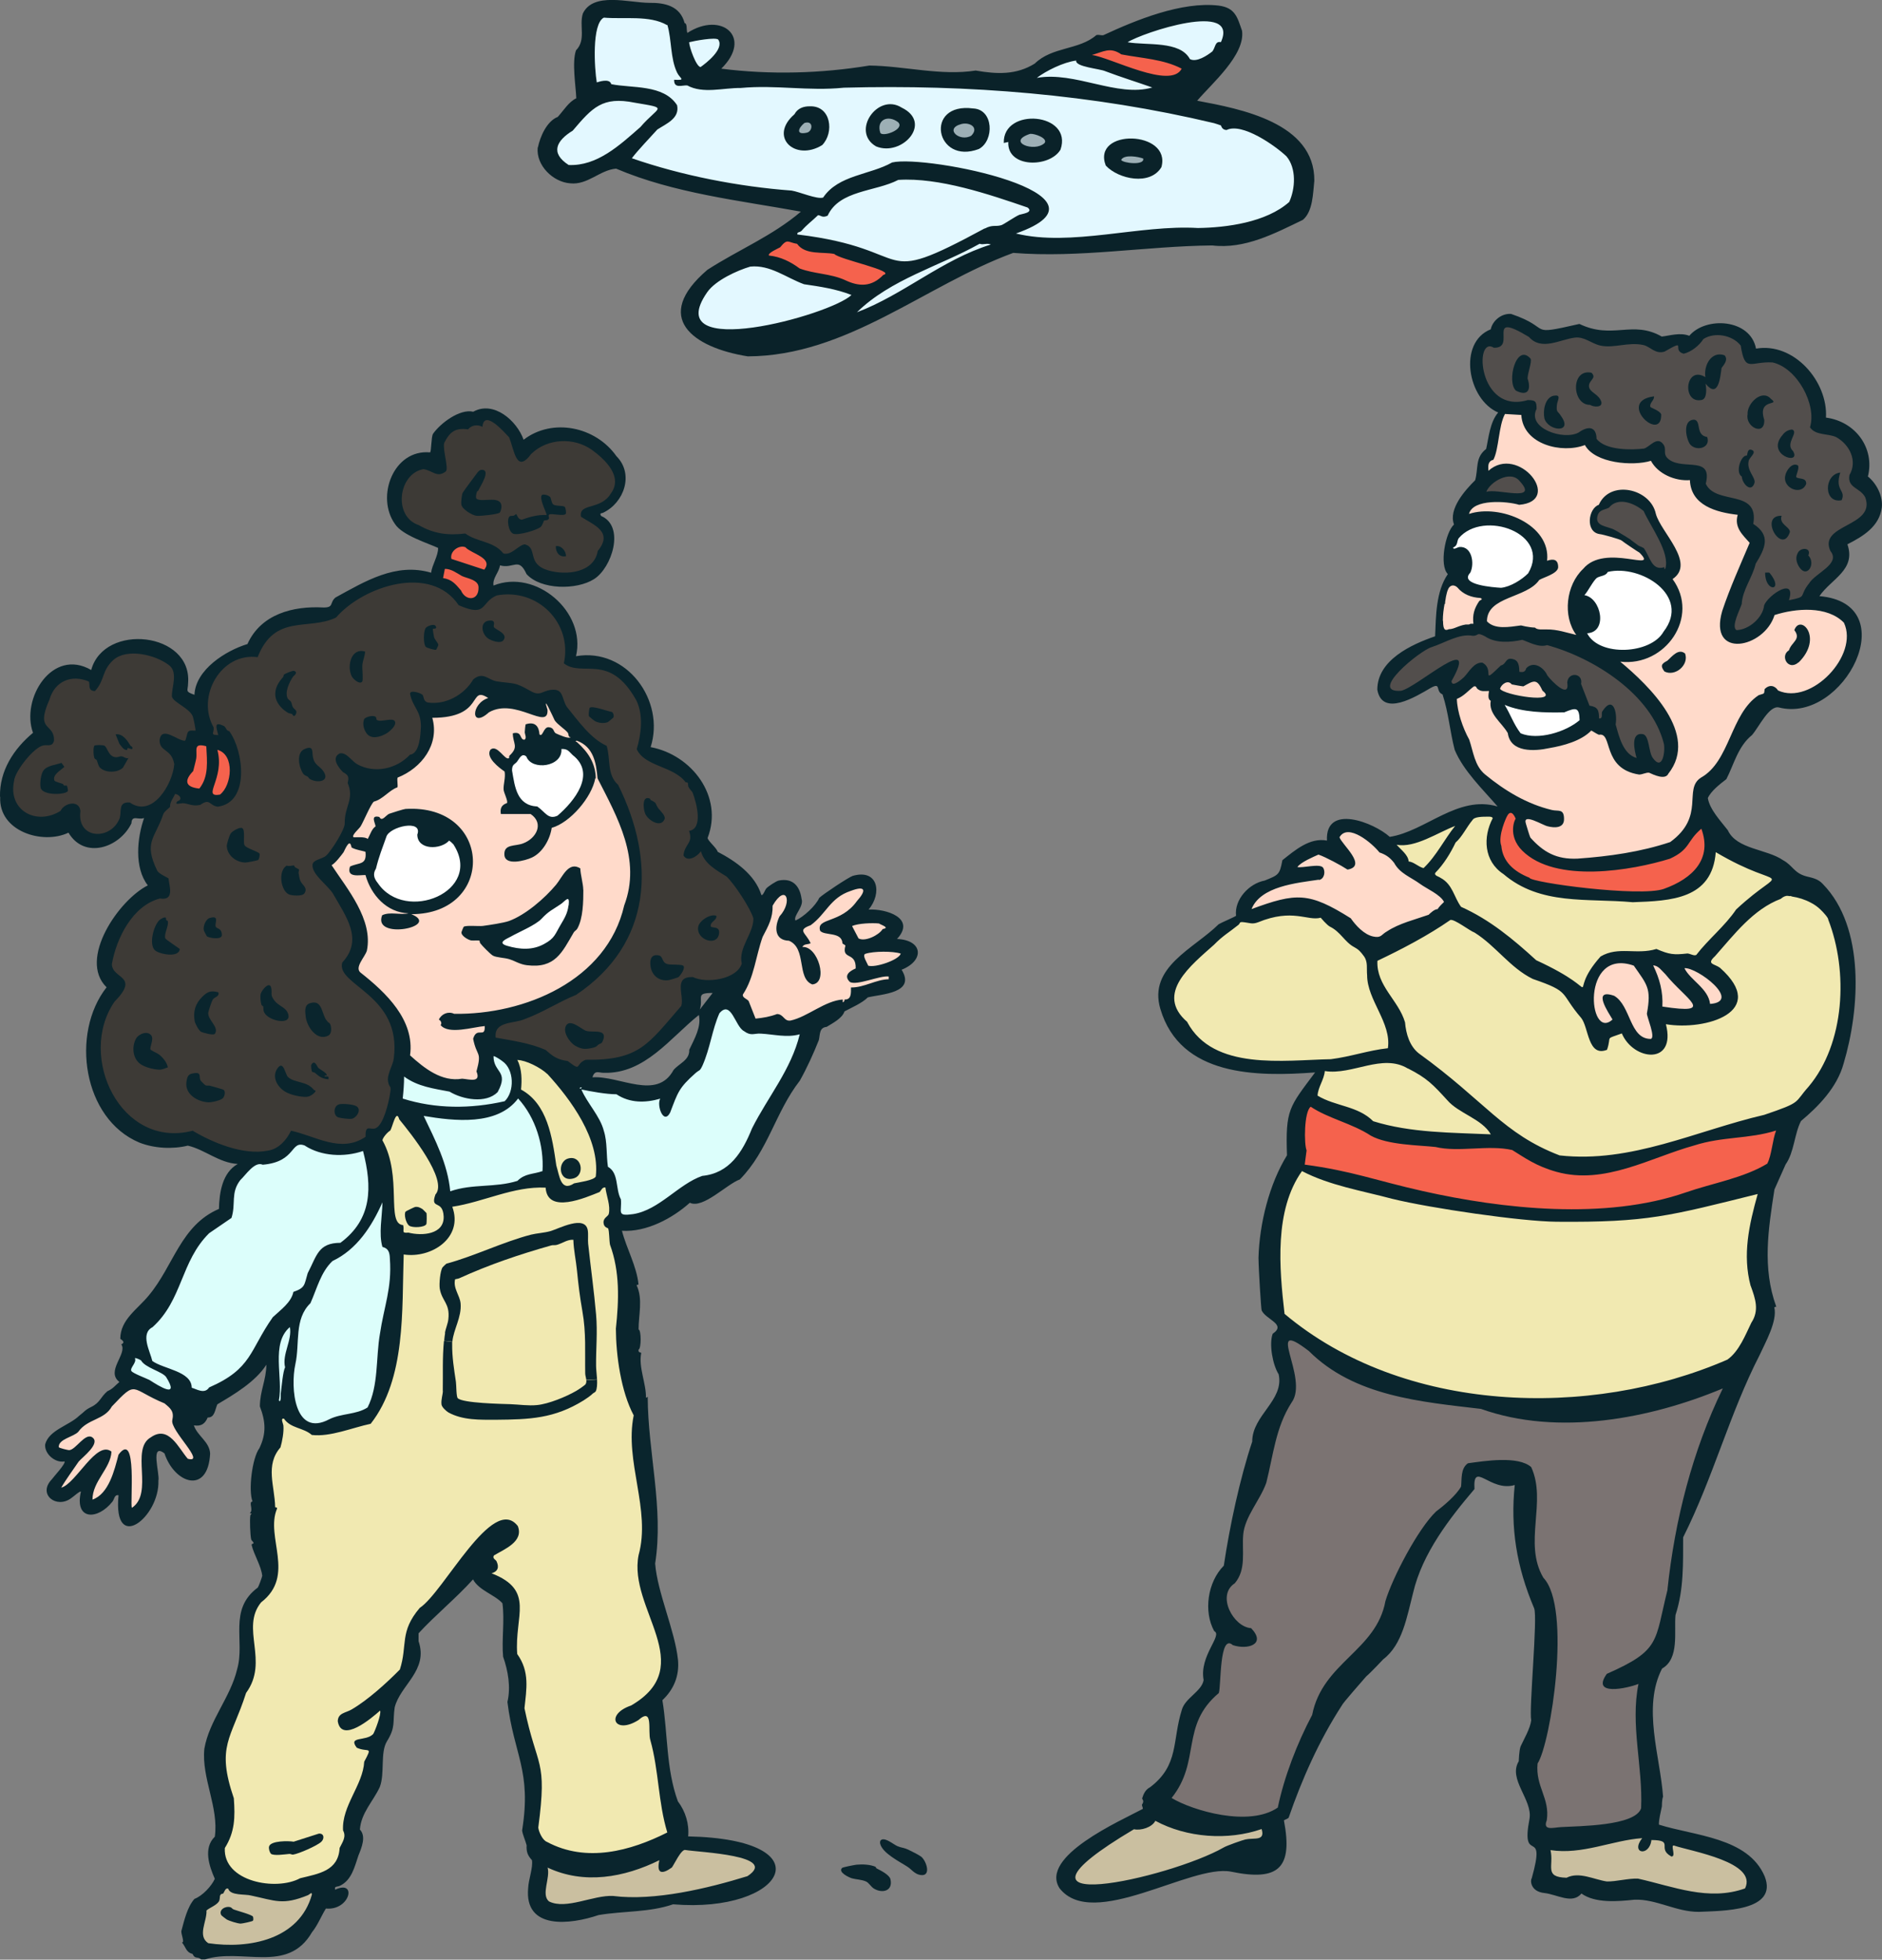 <?xml version="1.0" encoding="UTF-8"?>
<svg id="Layer_1" xmlns="http://www.w3.org/2000/svg" version="1.1" viewBox="0 0 192.12 200">
  <rect x="0" y="0" width="192.12" height="200" fill="#808080" stroke="none"/>
  <!-- Generator: Adobe Illustrator 29.1.0, SVG Export Plug-In . SVG Version: 2.1.0 Build 142)  -->
  <g>
    <g>
      <path d="M28.55,143.39c-.1,0-.26-.04-.4-.22l-.1-.14.03-.18c.15-.77.1-1.68.05-2.65-.11-1.89-.22-3.84,1.21-5.06l.5-.43.13.66c.14.74-.06,1.46-.26,2.18-.19.68-.38,1.33-.23,1.91l.03.14-.07.13c-.15.29-.29,1.55-.36,2.16l-.05.4v.07c0,.5-.02.74-.18.91l-.11.11-.19.02h.02Z" fill="#dcfefb"/>
      <path d="M17.21,142.19c-.46,0-1.2-.42-2.16-1.03-.06-.03-.25-.11-.46-.2-1.02-.43-1.38-.62-1.51-.86-.2-.34,0-.69.17-.94.06-.1.19-.31.18-.38l-.12-.23.18-.19c.05-.06.16-.14.34-.14.26,0,.7.22.82.31l.06.05.04.07c.16.3.78.59,1.27.83.55.26,1.02.49,1.26.82.52.83.64,1.27.46,1.6-.1.18-.3.29-.53.29h-.02Z" fill="#dcfefb"/>
      <path d="M46.63,113.34c-1.98,0-3.87-.29-5.65-.85l-.3-.1.03-.32c.08-.74.15-1.46.14-2.2l.62-.32c1.16.86,2.5,1.1,3.9,1.37.19.03.64.12.64.12l.06.03c.74.46,1.75.74,2.63.74.53,0,1.26-.1,1.76-.58.57-1.06.38-1.34.06-1.8-.25-.36-.55-.82-.55-1.62v-.16l.23-.23h.19c.31,0,.94.45,1.1.56.63.42,1.04,1.2,1.12,2.12.09,1-.23,1.98-.83,2.57l-.08.07-.1.02c-1.69.38-3.35.57-4.97.57h0Z" fill="#dcfefb"/>
      <path d="M63.94,124.36c-.24,0-.54-.03-.74-.25-.23-.24-.21-.55-.19-.92,0-.21.02-.45,0-.73-.22-.45-.3-.94-.37-1.42-.11-.72-.22-1.35-.75-1.65l-.17-.1-.03-.18c-.08-.49-.1-1-.13-1.49-.04-.76-.08-1.49-.28-2.14-.2-.81-.73-1.6-1.23-2.37-.39-.59-.8-1.21-1.05-1.82l.44-.53c.69.14,2.41.48,3.48.48h.12l.12.06c.67.45,1.46.68,2.33.68.56,0,1.17-.1,1.82-.28l.45.58c-.06.11-.08.43,0,.78.06.23.14.38.2.45.02-.03.06-.08.1-.16l.14-.36c.67-1.78.87-2.31,2.54-3.79.18-.15.3-.23.38-.28.08-.05.1-.06.26-.39.38-.86.62-1.77.86-2.66s.48-1.8.86-2.66l.02-.05.04-.04c.3-.35.61-.53.93-.53.64,0,1.01.66,1.37,1.31.22.38.46.82.67.94l.03.02.02.02c.3.22.46.25.61.25h0c.1,0,.18-.02.28-.02.14-.02.3-.04.48-.04h.14c.4.02.8.07,1.18.11.52.06,1.01.12,1.5.12.43,0,.82-.05,1.17-.14l.64-.18-.16.65c-.59,2.43-1.87,4.53-3.1,6.54-.62,1.02-1.26,2.06-1.8,3.14-.93,2.31-2.3,4.74-5.34,5.06-1,.36-1.92,1.03-2.89,1.75-1.28.94-2.6,1.91-4.19,2.16-.34.05-.58.07-.77.07h.02Z" fill="#dcfefb"/>
      <path d="M45.59,121.61c-.24-2.47-1.33-4.74-2.38-6.93l-.3-.62.42-.55c1.21.2,2.62.4,4.02.4,2.51,0,4.23-.66,5.26-2.03l.28-.38.32.34c1.77,1.92,2.77,4.86,2.59,7.69l-.02.26-.25.09c-.33.11-.63.18-.93.24-.58.12-1.04.22-1.49.66l-.07.07-.1.03c-1.15.36-2.3.43-3.4.5-1.19.08-2.31.15-3.44.55l-.47.17-.05-.5h0Z" fill="#dcfefb"/>
      <path d="M32.2,145.65c-.66,0-1.22-.28-1.66-.82-1.1-1.36-1.11-4.14-.78-5.69.14-.66.18-1.38.22-2.06.08-1.52.17-3.1,1.37-4.31.15-.35.3-.72.43-1.07.45-1.17.92-2.38,1.88-3.29l.05-.04.06-.02c2.01-.94,3.62-2.83,4.91-5.79l.75.16c0,.46-.05.96-.09,1.44-.08.98-.17,1.98.02,2.79.79.31.82,1.1.82,1.5.15,2.07-.18,3.62-.54,5.27-.17.78-.34,1.59-.48,2.5-.14.81-.2,1.65-.26,2.53-.12,1.74-.25,3.54-1.04,5.09l-.05.1-.09.06c-.68.45-1.46.59-2.22.74-.62.12-1.2.22-1.73.49-.57.3-1.1.46-1.58.46v-.02Z" fill="#dcfefb"/>
      <path d="M20.73,142.33c-.33,0-.65-.12-.92-.23-.11-.05-.22-.09-.32-.11l-.3-.08v-.3c0-.79-.91-1.18-2.22-1.66-.62-.23-1.22-.45-1.64-.75l-.12-.09-.03-.14c-.05-.19-.13-.44-.22-.7-.34-.98-.85-2.47.39-3.16,1.49-1.36,2.15-2.99,2.86-4.71.68-1.66,1.38-3.37,2.86-4.83l.02-.02,2.19-1.5c.14-.48.15-.93.17-1.36.03-.78.06-1.59.75-2.49l.02-.02.02-.02c.1-.1.24-.26.38-.42.51-.59,1.15-1.32,1.89-1.32.12,0,.23.02.34.06,1.69-.17,2.23-.82,2.67-1.34.29-.34.59-.7,1.14-.7.19,0,.39.05.62.14l.03.02.03.02c.88.57,2.03.88,3.26.88h0c.79,0,1.6-.14,2.34-.38l.4-.14.1.41c.85,3.3,1.22,7.05-2.46,9.78l-.1.08h-.13c-1.63,0-1.94.66-2.55,1.98-.13.28-.27.58-.43.88-.05.17-.09.32-.13.45-.22.84-.36,1.22-1.37,1.61-.27.89-1.02,1.55-1.69,2.14-.15.14-.3.26-.44.4-.65.93-1.1,1.75-1.5,2.47-1.07,1.93-1.84,3.34-5.04,4.75-.22.29-.53.44-.89.44h0Z" fill="#dcfefb"/>
      <path d="M57.34,194.71c-.57,0-1.05-.1-1.46-.3l-.04-.02-.03-.02c-.67-.54-.5-1.46-.36-2.28.09-.5.18-1.02.08-1.38l.54-.46c1.36.64,2.84.97,4.41.97,2.11,0,4.36-.58,6.67-1.71l.55.43c-.1.46-.08.66-.06.73.08,0,.28-.06.67-.34.04-.06.13-.22.2-.34.51-.91.92-1.57,1.42-1.57.05,0,.1,0,.14.02.23.04.66.08,1.17.13,3.82.38,5.94.78,6.19,1.82.18.72-.65,1.26-.91,1.43l-.05.03-.06.02c-4.67,1.43-8.61,2.16-11.73,2.16-.76,0-1.48-.04-2.14-.13h-.18c-.72,0-1.53.19-2.39.4-.88.21-1.8.43-2.63.43h0Z" fill="#cabfa0"/>
      <path d="M23.51,198.89c-.76,0-1.54-.06-2.31-.18l-.09-.02-.07-.05c-.99-.66-.74-1.73-.53-2.58.1-.39.18-.76.17-1.07v-.19l.13-.13c.16-.14.37-.26.57-.38.25-.14.5-.29.62-.46.02-.06.02-.13.03-.21.02-.19.05-.6.47-.74h0c.1-.2.28-.57.67-.57.11,0,.22.03.32.09l.14.08.04.15c.07.25.82.3,1.26.33.31.02.58.04.8.1.37.08.72.16,1.04.24.82.19,1.42.34,2.05.34h0c.7,0,1.43-.18,2.46-.59h0s.02-.02.03-.03c.12-.1.26-.21.46-.21.12,0,.24.05.32.14.14.15.14.35.13.42v.04l-.02.04c-.96,3.44-4.14,5.42-8.7,5.42h.02Z" fill="#cabfa0"/>
      <path d="M57.91,121.43c-.9,0-1.16-1.02-1.37-1.85-.05-.18-.09-.35-.14-.51v-.03l-.02-.03c-.41-2.86-.87-6.1-3.4-7.46l-.23-.12.02-.26c.08-.78.13-1.91-.34-2.81l-.3-.58.66.02c1.01.02,2.58.83,3.32,1.54,3.72,4.06,5.42,7.69,5.06,10.79v.06l-.04.06c-.2.42-.87.62-2.12.84-.11.02-.21.04-.29.06-.3.19-.58.29-.85.29h.02Z" fill="#f1e9b1"/>
      <path d="M42.94,126.34c-.42,0-.86-.05-1.26-.14-.08,0-.14,0-.2,0-.15,0-.37-.02-.52-.18-.16-.18-.14-.39-.14-.53v-.12c-.91-.3-.94-1.64-.99-3.17-.05-1.7-.1-3.82-1.13-5.62l-.06-.1.02-.12c.04-.41.54-1,.9-1.24.05-.1.11-.31.17-.46.22-.65.39-1.15.83-1.15.36,0,.5.35.57.56,2.38,2.88,4.9,6.56,3.7,8.06-.12.35-.1.45-.1.46h0s.06.02.11.05c.39.2.82.49.87,1.51.02.58-.15,1.07-.51,1.45-.47.49-1.27.76-2.25.76v-.02Z" fill="#f1e9b1"/>
      <path d="M28.01,192.67c-1.85,0-3.59-.63-4.55-1.64-.63-.67-.94-1.5-.9-2.42v-.1l.06-.09c.92-1.46,1.02-2.77.86-4.79-1.42-4.17-.8-5.66.21-8.13.32-.79.69-1.69,1.06-2.82l.02-.06.04-.05c1.14-1.55.95-3.16.77-4.71-.18-1.54-.37-3.13.78-4.54l.03-.04.04-.03c1.99-1.53,1.7-3.42,1.39-5.44-.18-1.23-.38-2.5,0-3.66l-.1-.03v-.27c-.02-.58-.1-1.16-.18-1.72-.22-1.54-.45-3.14.75-4.58.16-.6.31-1.45.26-1.99,0-.02-.02-.06-.04-.11-.09-.26-.19-.57,0-.82.1-.13.25-.21.42-.21.05,0,.1,0,.15.02l.15.03.09.13c.31.46.8.64,1.37.85.45.16.9.34,1.31.66.13,0,.27.02.41.02,1.11,0,2.35-.35,3.55-.7.58-.17,1.13-.32,1.67-.44,2.96-3.87,3.06-9.54,3.14-14.56.02-.82.03-1.61.06-2.38l.02-.44.43.06c.22.03.44.05.67.05,1.46,0,2.86-.66,3.58-1.69.55-.78.65-1.73.29-2.71l-.17-.45.47-.07c1.22-.18,2.46-.55,3.66-.9,1.77-.52,3.59-1.06,5.48-1.06.16,0,.31,0,.47,0l.35.02.02.35c.05.81.44,1.15,1.31,1.15,1.1,0,2.54-.58,3.39-.93l.18-.07s.04-.06.06-.08c.1-.16.3-.46.71-.46h.1l.31.03.03.31c.03.26.1.54.17.85.16.67.32,1.37.16,2.01-.06.22-.21.34-.32.45-.15.14-.2.19-.2.32,0,.14.06.17.16.21.08.03.22.09.28.26.1.24.13.64.15,1.07.02.23.02.46.06.63,1.05,2.87.92,5.88.62,8.69.02,2.62.5,6.26,1.78,8.65l.06.13-.03.14c-.45,2.19-.06,4.5.32,6.73.42,2.49.86,5.06.17,7.55-.39,1.95.38,4.02,1.12,6.02,1.26,3.38,2.55,6.86-2.06,9.56l-.03.02-.04.02c-1.09.36-1.38.88-1.34,1.07.02.14.24.19.42.19.36,0,.82-.17,1.3-.46.38-.34.68-.49.96-.49.78,0,.79.98.8,1.76,0,.38,0,.76.07.97.43,1.54.63,3.1.83,4.61.21,1.59.42,3.25.9,4.82l.1.31-.3.14c-2.82,1.42-5.44,2.14-7.79,2.14-1.74,0-3.38-.4-4.85-1.18-.63-.27-1.04-1.29-1.1-1.78v-.1c.64-4.82.36-5.71-.3-7.86-.3-.99-.69-2.22-1.1-4.18l-.02-.06s.05-.42.06-.6c.19-1.72.36-3.2-.72-4.72l-.06-.09v-.1c-.1-1.15.02-2.19.12-3.11.26-2.28.41-3.66-2.5-4.8l.04-.74c.1-.03.29-.1.34-.21.04-.1.02-.26-.08-.45-.02-.02-.02-.02-.04-.04-.34-.3-.42-.62-.22-.95l.05-.08.08-.05c.16-.1.35-.2.54-.31,1.19-.66,2.09-1.23,1.75-2.16-.26-.32-.54-.47-.86-.47-1.46,0-3.62,2.91-5.37,5.25-1.23,1.66-2.3,3.09-3.17,3.68-1.25,1.48-1.34,2.47-1.47,3.72-.07.69-.15,1.47-.45,2.4l-.03.09-.06.06c-.84.86-3.01,2.98-5.01,4.14-.18.11-.38.19-.57.26-.49.19-.62.27-.64.58.1.55.37.55.51.55.64,0,1.82-.71,3.16-1.91l.38-.34.22.46c.3.62-.7,2.74-.72,2.76l-.02.04-.03.03c-.4.42-.97.52-1.42.6-.11.02-.27.05-.38.08.02.03.04.08.08.14.28.11.5.14.69.16.23.02.49.06.62.31.16.3,0,.61-.42,1.39-.09,1.16-.61,2.24-1.1,3.29-.57,1.18-1.1,2.31-1.06,3.52.33.7.02,1.28-.25,1.8-.03.06-.07.13-.1.2-.18,2.38-2.14,2.84-3.86,3.25-.14.03-.28.06-.42.1-.73.38-1.7.59-2.77.59h.02Z" fill="#f1e9b1"/>
      <path d="M88.95,98.98c-.18,0-.34-.02-.46-.07l-.2-.07-.05-.22s-.05-.09-.09-.17c-.25-.47-.42-.86-.26-1.19.07-.16.22-.26.39-.3.41-.13,1.15-.22,1.96-.22.37,0,1.28.02,1.84.21l.36.12-.11.36c-.27.9-2.5,1.54-3.37,1.54h0Z" fill="#ffdaca"/>
      <path d="M88.1,96.26c-.25,0-.46-.06-.65-.16l-.1-.06-.92-1.73.38-.17c.68-.3,1.89-.32,2.25-.32.26,0,.5,0,.7.03h.1l.08.07s.11.06.18.09c.34.15.71.33.66.7-.03.28-.28.39-.47.44-.46.58-1.48,1.09-2.23,1.09h0Z" fill="#ffdaca"/>
      <path d="M80.59,104.55c-.42,0-.67-.25-.85-.42-.14-.14-.22-.22-.34-.24-.77.27-1.35.38-2.21.46l-.3.03-.8-2.01s-.09-.06-.13-.08c-.21-.14-.64-.42-.5-.9l.02-.06.03-.05c.7-1.06,1.02-2.33,1.36-3.66.18-.7.36-1.43.61-2.12v-.02l.06-.1c.58-1.1.97-1.82.94-2.93v-.11l.06-.1c.5-.86.98-1.29,1.45-1.29.28,0,.53.17.65.45.22.52.06,1.48-.71,2.34-.29.61-.34,1.2-.14,1.53.14.22.4.34.78.34h.07l.07.03c.41.18.7.43.91.74.14-.23.37-.33.56-.38-.07-.1-.14-.19-.21-.29-.22-.28-.44-.58-.34-.93.1-.34.45-.54.94-.71.56-.42.98-.92,1.38-1.41.68-.82,1.38-1.66,2.76-2.12.46-.18.83-.26,1.1-.26.43,0,.59.22.66.36.16.37-.04.83-.67,1.54-.92,1.28-2.11,1.73-2.9,2.03-.76.29-.86.38-.82.55.13.07.43.12.64.15.61.1,1.5.23,1.66,1.12.1.06.27.16.32.38l.02.1-.02.1c-.12.44-.08.46.19.61.34.18.91.49.87,1.62v.25l-.23.1c-.58.26-.64.43-.65.46,0,.04.02.11.12.22.03,0,.1.02.22.02.42,0,1.06-.17,1.67-.33.64-.17,1.25-.33,1.69-.33.08,0,.15,0,.22.02l.34.05v1h-.38c-.57.02-1.14.21-1.74.41-.55.18-1.12.37-1.72.42,0,.34-.06.71-.3.96-.12.13-.27.21-.45.25-.12.23-.33.29-.43.3l-.45.06v-.28c-.79.16-1.61.6-2.41,1.03-.79.42-1.61.87-2.42,1.05-.1.02-.17.02-.24.02h-.02ZM81.93,97.06c.14.41.22.86.3,1.27.16.92.3,1.51.76,1.75.35-.09.42-.52.4-.88-.04-.95-.7-2.15-1.37-2.15h-.09Z" fill="#ffdaca"/>
      <path d="M13.12,154.03c-.07-.18-.07-.47-.05-1.56.02-1.02.07-3.7-.29-4.15-.05.03-.14.11-.3.31l-.02.09c-.45,1.71-1.06,4.06-2.87,4.7l-.52.18v-.55c0-1.1.54-1.97,1.06-2.82.39-.63.76-1.24.86-1.88-.05-.02-.1-.02-.15-.02-.61,0-1.47,1.02-2.23,1.91-.78.91-1.5,1.77-2.23,1.96l-.44-.57c.34-.6.82-1.3,1.3-1.98.17-.25.34-.49.5-.71.11-.14.26-.28.45-.46.34-.32,1.14-1.07,1.1-1.4,0-.02,0-.04-.08-.09-.02,0-.03-.02-.05-.02-.2,0-.6.38-.86.63-.4.38-.78.75-1.21.77h0s-1.2-.15-1.41-.48l-.05-.08v-.1c-.07-.8.72-1.17,1.36-1.46.29-.13.58-.27.71-.4.51-.7,1.22-1.04,1.84-1.33.65-.3,1.21-.57,1.54-1.18l.02-.05.04-.04c1.22-1.28,1.78-1.86,2.48-1.86.42,0,.8.21,1.37.52.46.25,1.08.59,1.98.96l.06.02.05.04c.63.52,1.16.96.92,2.08-.06.3.71,1.35,1.13,1.92.8,1.1,1.18,1.64.95,2.07-.06.11-.21.3-.56.3h0c-.12,0-.26-.02-.42-.06l-.11-.03-.08-.09c-.21-.23-.4-.51-.62-.81-.54-.76-1.15-1.62-1.86-1.62-.25,0-.5.1-.78.3-.86.49-.81,1.74-.74,3.07.07,1.53.15,3.26-1.2,4.14l-.4.26-.18-.45h-.02Z" fill="#ffdaca"/>
      <path d="M48.16,110.59c-.22,0-.45-.03-.67-.06-.12-.02-.24-.03-.34-.05-.22.03-.45.06-.67.06-1.87,0-3.47-1.22-4.93-2.54l-.15-.14.02-.21c.46-3.37-2.23-5.98-4.92-8.1-.69-.6-.16-1.46.2-2.04.14-.22.28-.46.33-.61.51-2.52-1.25-5.06-2.8-7.31-.26-.38-.52-.75-.75-1.1l-.23-.35.38-.2c.32-.18.86-.9,1.08-1.18l.06-.13c.07-.15.17-.34.26-.5.09-.14.28-.46.62-.46.05,0,.1,0,.14.02-.37-.42.09-.91.46-1.3.09-.1.2-.22.23-.26.09-.14.26-.5.44-.87.5-1.06.77-1.58,1.02-1.76l.06-.05.07-.02c.4-.1.78-.39,1.17-.7.3-.24.61-.48.95-.64,0-.06,0-.11,0-.16-.02-.34-.02-.55.05-.73l.06-.14.15-.06c1.24-.5,2.29-1.38,2.89-2.42.58-1.01.73-2.12.42-3.22l-.14-.5h.51c2.91,0,3.56-.98,3.98-1.62.23-.35.47-.71.96-.71.27,0,.57.12.98.38l-.1.7c-.54.17-.87.58-1,.9-.07.18-.07.3-.06.37.08,0,.32-.08.75-.47l.03-.03.04-.02c.54-.3,1.14-.46,1.81-.46.98,0,1.93.33,2.69.59.46.16.91.31,1.16.31.07,0,.1-.02.1-.02h0s.04-.06.04-.28c-.19-.58-.22-.76-.09-.94l.12-.16h.21c.28,0,.34,0,1.23,1.92.15.21.42.42.66.62.24.2.47.38.62.58.1.13.14.28.16.38,0,.02,0,.04.02.06-.02-.06-.11-.14-.2-.14l.26.48c.08-.06.19-.1.36-.11h.09l.08.02c2.02.74,2.23,2.82,2.35,4.1l.33.64c1.93,3.74,4.11,7.98,2.38,12.56-1.8,7.79-10.28,11.34-17.41,11.34h-.42l-.08-.04c-.1-.05-.21-.07-.31-.07-.22,0-.42.1-.57.25.06.09.1.18.12.27.02.08.02.16.02.24.21.14.54.21,1,.21.61,0,1.31-.13,1.94-.23.39-.07.77-.14,1.07-.16l.4-.03.02.4c.02.43-.04.7-.21.87-.19.21-.45.21-.58.21h-.06c-.15,0-.22,0-.31.27.12.58.25.87.36,1.11.26.58.33.9-.02,2.18.08.22.18.61-.03.92-.23.34-.66.34-.81.34h-.06ZM39.28,93.7c-.06.25,0,.36.04.39.15.22.62.37,1.22.37.93,0,1.67-.3,1.8-.48-.04-.05-.16-.17-.54-.32l.14-.75c1.84,0,3.38-.54,4.45-1.57.94-.9,1.45-2.11,1.45-3.42,0-2.41-1.84-4.99-5.88-4.99-.19,0-.39,0-.6.02-.16.02-1.3.38-1.54.46-.04.02-.14.11-.21.18-.19.18-.42.38-.7.38-.09,0-.22-.02-.34-.11,0,.02,0,.03.02.05.06.18.11.34.08.5l-.03.17-.14.1c-.18.12-.31.4-.44.68-.07.16-.15.33-.25.48l-.29.46-.35-.42h0s-.16-.05-.58-.05h-.44c-.06,0-.14,0-.21-.02.09.09.16.22.21.41.22.09.66.19.84.24.35.09.45.1.54.22l.08.09.02.12c.15,1.34-.57,1.54-1.15,1.69-.16.04-.32.08-.48.14-.02.1,0,.14,0,.14,0,0,.06.08.44.08.14,0,.27,0,.39-.02.12,0,.23-.02.33-.02h.12l.27.02.07.26c.49,1.76,1.93,3.56,4.03,3.61l.08.77c-.21.05-.44.07-.72.07-.19,0-.38,0-.58-.02-.18,0-.35-.02-.53-.02-.27,0-.48.02-.65.08l.02.02ZM54.29,82.69l.1.06c.66.44.97,1.06.89,1.73-.1.82-.79,1.6-1.73,1.94-.28.11-.58.16-.86.2-.74.11-.83.18-.81.6,0,.1.02.31.62.31s1.3-.22,1.64-.38c.98-.46,1.66-1.73,1.81-2.74l.04-.25.24-.07c1.67-.47,3.8-2.89,4.16-4.71-.03-1.26-.57-2.27-1.78-3.36h0c-.1-.06-.29-.18-.29-.41h0c-.06.02-.15.03-.25.03-.37,0-.9-.22-1.44-.45l-.11-.05-.03-.02c-.18-.13-.26-.3-.31-.41-.06-.13-.06-.13-.2-.14-.04.02-.14.2-.18.29-.12.22-.27.51-.61.51-.1,0-.25-.03-.4-.18l-.1-.1v-.14c-.06-.75-.38-.75-.53-.75-.05,0-.1,0-.16.02-.02.18-.04.42-.05.5,0,.02.02.07.03.12.06.22.21.79-.31,1.02l-.09.04h-.1c-.44-.03-.6-.37-.68-.54-.02-.03-.02-.06-.04-.08.02.11.05.22.07.32.14.58.2,1.06-.48,1.74,0,.09-.02.24-.15.35-.09.08-.22.14-.37.14h0c-.32,0-.57-.25-.86-.54-.18-.18-.47-.48-.62-.48h-.02c-.13.34.42.99,1.37,1.64l.13.09.03.15c.08.41.02.85-.03,1.23-.03.25-.07.49-.06.66,0,.08.09.31.15.46.18.49.33.88.11,1.17l-.07.1-.11.04c-.23.08-.34.17-.38.36h2.81Z" fill="#ffdaca"/>
      <path d="M56.4,83.76c-.54,0-.89-.34-1.22-.66-.14-.14-.3-.28-.47-.41-2.18-.19-2.51-2.14-2.78-3.7l-.06-.32v-.03c0-.59.2-.8.44-.99.06-.05.1-.08.14-.14.03-.04.07-.1.11-.17.17-.26.42-.66.86-.66.19,0,.38.08.55.23l.07.06.03.1c.18.47.75.64,1.23.64h0c.54,0,1.06-.19,1.34-.51.19-.21.27-.46.25-.74l-.03-.41.49-.02c.65,0,.92.29,1.16.54.06.06.11.12.18.18.77.59,1.18,1.34,1.19,2.22.05,1.94-1.91,3.84-2.76,4.56l-.04.03-.05.02c-.24.11-.46.16-.66.16h.02Z" fill="#fff"/>
      <path d="M42.32,92.4c-1.7,0-3.18-.75-4.06-2.06-.18-.22-.78-.94-.23-1.85.24-.98.5-1.68.78-2.49.08-.23.17-.47.26-.74.26-.86,1.75-1.39,2.71-1.39.67,0,.98.25,1.13.46.12.18.22.47.08.91.05.76.9.82,1.16.82.55,0,1.11-.22,1.39-.53l.07-.08.16-.05h.06c.34,0,.79.57.79.58.87,1.35.98,2.76.33,3.96-.8,1.47-2.67,2.46-4.65,2.46h.02Z" fill="#fff"/>
      <path d="M22.11,81.52c-.31,0-.54-.1-.67-.29-.24-.33-.1-.75.1-1.34.27-.81.64-1.92.28-3.27l-.17-.64.65.16c.78.2,1.31.82,1.5,1.74.26,1.3-.23,2.87-1.1,3.52l-.08.06-.1.02c-.16.02-.29.04-.41.04Z" fill="#f5624d"/>
      <path d="M20.32,80.85c-.86-.08-1.37-.34-1.54-.81-.16-.44.03-.97.59-1.56.1-.39.26-.96.28-1.14s.02-.36.02-.54c0-.33-.02-.67.22-.92.14-.15.35-.22.62-.22.18,0,.39.03.66.1l.28.07s.03.59.04.75c.08,1.42.16,2.87-.82,4.11l-.13.17-.21-.02h-.02Z" fill="#f5624d"/>
      <path d="M48.07,61.45c-.55,0-1.06-.38-1.34-.97l-.02-.03c-.5-.59-.81-.94-1.53-1.05l-.41-.06.32-1.64h.36c.62,0,1.17.33,1.62.6.1.06.19.12.29.17.07.03.22.08.38.13.62.19,1.54.49,1.51,1.39,0,.59-.21.94-.39,1.14-.21.21-.49.33-.78.33h0Z" fill="#f5624d"/>
      <path d="M45.75,57.33l-.06-.21c-.1-.38,0-.77.26-1.1.3-.38.78-.62,1.24-.62.18,0,.34.03.5.1l.08.03.06.06c.14.14.46.32.78.48.62.32,1.32.69,1.45,1.3.06.33-.04.66-.3.99l-.17.21-3.82-1.25h0Z" fill="#f5624d"/>
      <path d="M9.97,85.49c-.66,0-1.24-.25-1.64-.7-.3-.35-.64-.98-.51-2.02-.04-.26-.17-.38-.42-.38-.34,0-.73.23-.86.52l-.05.1-.1.06c-.69.42-1.44.66-2.18.66h0c-1.02,0-1.95-.42-2.55-1.17-.62-.78-.83-1.82-.59-2.94.11-1.16,2.17-3.77,3.34-3.94.09-.02.18-.02.26-.02h.24c.15,0,.18,0,.21-.11.02-.54-.18-.72-.42-.98-.6-.61-.96-1.2-.02-3.31.44-1.48,1.59-2.39,3.02-2.39.5,0,1.02.11,1.53.33l.16.07.06.17c.05.15.06.3.06.43,0,.07,0,.18.02.23.33-.4.47-.79.62-1.2.2-.56.43-1.19,1.15-1.85.56-.49,1.35-.75,2.31-.75,1.31,0,2.85.5,3.82,1.23.93.62.74,1.79.59,2.66-.05.31-.1.61-.1.82.08.15.48.43.75.62.52.35,1.1.76,1.34,1.31,0,.02.51,1.55.2,1.88l-.1.11h-.23c-.06,0-.11,0-.17,0h-.23c-.02.07-.06.21-.08.3-.07.32-.15.66-.47.74h-.07c-.35,0-.71-.17-1.1-.36-.31-.16-.7-.35-.93-.35-.06,0-.14,0-.17.3,0,.38.14.48.45.7.36.27.86.64,1.04,1.63v.1c-.15,1.87-1.71,4.7-3.72,4.7-.46,0-.9-.14-1.34-.42h-.02c-.34,0-.37.04-.41.62-.02.21-.02.43-.09.66-.5,1.34-1.68,1.93-2.64,1.93h0Z" fill="#3d3a36"/>
      <path d="M57.63,58.83c-.6,0-1.2-.08-1.75-.24-1.51-.44-1.72-1.3-1.88-1.93-.1-.42-.16-.62-.46-.72-.14.03-.38.21-.58.34-.39.29-.84.61-1.35.61-.13,0-.25-.02-.37-.06l-.11-.04-.07-.09c-.5-.65-1.23-.88-2-1.14-.56-.18-1.14-.38-1.67-.73-.41.04-.78.06-1.14.06-1.34,0-2.5-.31-3.67-.98-1.3-.46-2.06-1.74-1.95-3.3.12-1.62,1.16-2.91,2.53-3.15h.13c.38.06.69.2.95.32.22.1.41.19.57.19.08,0,.21-.02.4-.15.02-.19-.06-.71-.13-1.06-.11-.63-.22-1.23-.12-1.65v-.05l.03-.04c.42-.86.99-1.66,2.26-1.66.12,0,.26,0,.39.02.28-.26.63-.39,1.01-.39.1,0,.22,0,.32.03.19-.5.58-.56.76-.56.65,0,1.42.69,2.38,1.73l.19.2.03.07c.12.3.22.62.32.95.1.36.39,1.31.58,1.31,0,0,.22,0,.7-.67l.02-.02.02-.02c.92-.91,2.19-1.41,3.58-1.41,1.12,0,2.22.34,3.1.97,1.5,1.08,2.34,2.15,2.5,3.19.1.63-.06,1.23-.46,1.78-.59.98-1.53,1.26-2.21,1.46-.65.19-.8.28-.8.48.14.09.3.18.44.26.81.47,1.72,1,1.87,1.89.1.54-.1,1.11-.6,1.74-.32,1.53-1.71,2.44-3.75,2.44h0Z" fill="#3d3a36"/>
      <path d="M26.21,117.95c-2.71,0-5.57-1.53-6.57-2.12-.62.14-1.22.22-1.82.22-2.77,0-5.29-1.64-6.73-4.39-1.66-3.16-1.54-6.94.31-9.64l.02-.02.02-.02c.85-.86,1.01-1.3,1-1.52,0-.19-.19-.35-.48-.58-.37-.3-.88-.7-.9-1.44v-.08c.52-2.96,2.33-6.28,5.2-7.01l.08-.02.08.02c.09.02.17.02.24.02.1,0,.22-.02.27-.08.14-.18.05-.75-.02-1.13-.02-.08-.03-.16-.04-.24,0,0-.02,0-.03-.02-.45-.23-.9-.49-1.09-.79-1.17-2.38-.72-3.29-.1-4.56.22-.44.46-.94.68-1.59v-.02l.02-.02c.11-.23.33-.44.59-.66.02-.02.05-.04.06-.06.03-.38.2-.68.35-.94.06-.11.14-.23.19-.36l.11-.26.28.02c.45.03.86.39.9.78v.18c.22.02.41.07.57.11.2.06.38.1.61.1.1,0,.21,0,.32-.02.33-.22.58-.32.83-.32.3,0,.5.14.66.26.14.1.25.18.44.22.79-.12,1.35-.57,1.68-1.34.69-1.62.17-4.31-.74-5.64-.24-.09-.34-.23-.42-.38-.02-.05-.05-.09-.08-.13-.06-.02-.1-.05-.15-.06.02.1.05.2.07.28.02.09.05.18.07.27l.12.49h-.5c-.33,0-.64-.02-.82-.25-.16-.21-.1-.43-.07-.58.02-.08.04-.15.03-.23-1.24-2.26-.49-5.33,1.69-6.87.78-.55,1.69-.85,2.62-.85.1,0,.21,0,.31,0,1.26-2.94,3.29-3.15,5.25-3.35.93-.1,1.88-.19,2.76-.59,1.86-2.11,5.24-3.64,8.07-3.64,2.16,0,3.88.83,4.97,2.41.64.27,1.11.4,1.43.4s.46-.14.74-.46c.27-.31.61-.7,1.26-.98l.04-.02h.04c.4-.08.81-.12,1.21-.12,1.91,0,3.69.85,4.88,2.33,1.11,1.38,1.57,3.17,1.26,4.92.53.31,1.15.32,1.86.34,1.6.02,3.59.06,5.47,3.48.78,1.67.49,3.66.09,5.1.4.72,1.3,1.1,2.25,1.49.94.38,1.9.78,2.54,1.57.37.08.42.36.43.58v.1c.04.09.14.21.22.29.09.1.15.18.2.27.18.46.97,2.7.3,3.83-.13.22-.31.39-.54.5.14.67-.1,1.05-.31,1.39-.14.22-.27.43-.33.76.04.04.09.05.14.05.26,0,.68-.27.9-.59l.7.12c.28.99,1.16,1.54,2.1,2.13.12.07.39.25.39.25l.02.02c.84.78,2.55,3.35,2.86,4.46l.02.05v.06c0,.77-.33,1.49-.66,2.18-.38.8-.73,1.56-.55,2.34l.02.1-.03.1c-.42,1.34-2.24,1.94-3.75,1.94-.65,0-1.24-.11-1.69-.31h-.03c-.22,0-.5.03-.62.17-.18.19-.11.67-.06,1.14.06.46.11.94,0,1.36l-.02.08-.06.06c-.32.37-.61.71-.89,1.03-2.62,3.06-3.93,4.61-8.82,4.61h-.26c-.27.12-.36.26-.44.38-.09.13-.23.34-.53.34-.25,0-.5-.15-1.09-.6-1.02-.14-1.53-.47-2.3-1.17-1.33-.57-2.83-.83-4.28-1.09-.23-.04-.97-.18-.97-.18l-.03-.29c-.18-1.59,1.18-1.85,2.17-2.03.39-.07.76-.14,1.03-.27.98-.36,1.91-.84,2.81-1.3.78-.4,1.57-.82,2.39-1.14,6.9-4.64,8.42-12.23,4.17-20.84-.83-.79-.92-1.78-1-2.74-.04-.42-.07-.82-.17-1.21-1.41-.7-2.47-2.04-3.5-3.34-.18-.23-.36-.46-.54-.68l-.02-.02-.02-.02c-.19-.3-.29-.61-.38-.87-.18-.54-.25-.69-.65-.69-.06,0-.14,0-.22.02-.26.03-.46.11-.64.18-.22.09-.43.18-.72.18-.3,0-.62-.1-1.02-.33-1.16-.67-1.4-.7-2.19-.78-.27-.03-.61-.06-1.06-.13-.34-.06-.63-.2-.89-.33-.24-.12-.44-.22-.64-.22-.16,0-.33.07-.53.22-.92,1.51-2.66,2.53-4.37,2.53-.2,0-.41-.02-.6-.04-.6-.14-.73-.61-.78-.83,0-.03-.02-.06-.02-.09-.07-.04-.32-.14-.53-.17.11.4.27.68.45.98.3.53.61,1.07.62,2.13v.16c-.05.66-.11,1.77-.54,2.47-.24.4-.54.57-.78.64-.93.95-2.26,1.51-3.58,1.51-.78,0-1.53-.19-2.18-.56-.24-.14-.45-.34-.66-.54-.26-.26-.56-.54-.78-.54h-.02c-.14.08-.14.15-.15.18-.04.22.2.65.58,1.04.7.39.78.78.65,1.39.42,1.06.19,1.8-.03,2.53-.14.49-.3.98-.28,1.64,0,.59-.74,1.8-1.05,2.3-.14.22-.63.97-.97,1.27-.22.2-.52.31-.78.42-.17.06-.49.19-.5.27-.04.46.58,1.09,1.13,1.65.36.37.7.72.92,1.07.15.26.3.51.45.76,1.21,2.05,2.58,4.36.52,6.65-.11.6.51,1.14,1.59,2.01,1.79,1.45,4.25,3.43,3.7,7.63-.03.34-.18.7-.31,1.05-.17.44-.35.89-.28,1.24.04.21.08.26.11.3.18.26.19.45.06,1.21-.17.94-.66,3.18-1.66,3.63-.13.06-.27.09-.43.09-.1,0-.2-.02-.3-.02-.02,0-.05,0-.07,0-.02.07-.03.21-.02.46v.22l-.17.12c-.78.53-1.62.78-2.56.78-1.16,0-2.3-.39-3.41-.77-.57-.2-1.11-.38-1.65-.51-.63,1.12-1.54,1.83-2.51,1.98-.37.08-.79.12-1.23.12l.03-.06Z" fill="#3d3a36"/>
      <path d="M53.59,97.21c-.59,0-1.22-.1-1.93-.31-.19-.06-.71-.21-.75-.65-.04-.46.46-.71.86-.91.06-.03.13-.06.18-.1.22-.13.53-.28.86-.44.77-.38,1.82-.9,2.19-1.3.58-.62.94-.85,1.42-1.16.18-.11.38-.23.61-.4.09-.06.18-.14.26-.22.22-.2.41-.37.66-.37.14,0,.26.06.36.16.15.18.19.42.13.93-.1.85-.46,1.45-.84,2.09-.12.2-.22.38-.3.53-.35.65-.58,1.08-1.56,1.6-.65.35-1.38.54-2.15.54v.02Z" fill="#fff"/>
    </g>
    <path d="M0,81.31c-.06-2.65,1.41-4.89,3.37-6.52-1.26-3.46,1.96-8.72,5.94-6.41,1.32-4.86,10.34-3.88,9.89,1.36,0,.76-.37.82.65,1.17.11-2.57,3.2-4.51,5.41-5.18,1.38-3.06,4.65-3.9,7.75-3.73,1.11.02.61-.5,1.24-1.02,3.02-1.65,6.16-3.59,9.76-2.53.09-.79.74-1.74.71-2.53-.98-.46-3.66-1.28-4.4-2.44-1.98-2.77-.16-7.65,3.58-7.31.14-.09.11-1.55.3-1.89.75-1.08,2.73-2.58,4.11-2.26,2.1-1.17,4.47.94,5.14,2.86,2.94-2.26,7.35-1.35,9.48,1.68,1.81,1.81.79,4.74-1.34,5.76-.15.09-.44,0-.22.34,2.46,1.06,1.1,5.3-.74,6.45-1.77,1.12-5.42,1.1-6.88-.52-.81-1.79-1.3-.5-2.71-.89-.1.74-.78,1.29-.66,2.06,4.3-1.74,9.49,2.66,8.42,7.21,5.18-.9,9.13,4.54,7.62,9.28,4.21.79,7.44,5.05,5.82,9.26-.03.26.95,1.06,1.02,1.42,1.86.97,3.81,2.34,4.46,4.4.15.15.37-.5.51-.66.19-.21.99-.74,1.26-.8,1.41-.29,2.16.53,2.34,1.88.26.78-.9,1.75-.62,2.2.84-.38,2.06-1.51,2.42-2.31.36-.36,2.98-2.1,3.42-2.25,2.62-.75,3.01,1.79,1.62,3.44,1.76-.1,4.88.86,2.9,3,2.66.11,2.83,2.2.47,3.14,1.48,2.4-2.05,2.48-3.45,2.82-.57.58-1.67,1.05-2.38,1.43-.23.7-1.17,1.18-1.82,1.58-.77.08-.66.74-.8,1.35-.54,1.36-1.22,2.86-1.94,4.14-2.51,3.23-3.22,7.13-6.12,10.08-1.34.48-3.78,3.04-5.11,2.38-1.76,1.58-4.42,3.02-6.93,2.86.46,1.8,1.51,3.62,1.69,5.47,0,.06-.2.04-.19.1.66,1.4.19,3.04.2,4.5.28.07.28,1.96,0,2.06-.06.33.22.27.27.34-.3,1.46.52,3.13.48,4.58l.18-.1c.02,5.66,1.65,11.38.76,17.01.22,2.94,2.02,6.85,2.33,9.82.16,1.65-.44,3.05-1.59,4.13.56,3.41.37,7.02,1.58,10.32.78,1.03,1.17,2.32,1.05,3.58,14.21.3,9.81,7.89-1.54,6.93-2.42.84-5.11.67-7.61,1.1-2.83.96-7.61,1.58-7.18-2.79.03-.81.52-2.11.38-2.82-.42-.46-.58-.82-.54-1.51-.1-.42-.42-1.12-.46-1.52.98-6.12-.83-7.66-1.5-13.11.36-1.52.06-3.2-.44-4.62-.16-1.69.17-3.74-.07-5.45-.73-.85-2.42-1.32-3-2.44-1.71,1.9-3.89,3.68-5.56,5.5,0,.04,0,.69,0,.81,1.02,2.99-1.87,4.46-2.44,6.76-.22,1.54.12,1.98-.78,3.44-.72,1.16-.2,3.28-.74,4.68-.66,1.44-1.91,2.64-2.03,4.34.66.7.18,1.83-.15,2.65-.39,1.15-.69,2.52-1.89,3.09-.3.14-.58,0-.49.4,2.28-1.07,1.52,2.16-.94,1.92-.46.73-.85,1.73-1.42,2.42-2.49,4.3-7.15,1.56-10.93,2.78h-.38c-.38-.35-.61.02-.89-.57-.67-.16-.67-.7-1.08-1.17.34.05-.16-.96-.04-1.22.27-1.01.6-2.42,1.32-3.22.82-.31,1.74-1.3,2.08-2.05-.58-1.31-1.2-3.14,0-4.3.42-3.01-1.37-5.98-1.07-8.97.5-2.91,2.67-5.24,3.35-8.13.83-2.88-.94-6.07,2.11-8.33.08-.1.42-1.02.45-1.19-.1-1.01-.85-2.16-1.08-3.14-.03-.19.26-.09.18-.27-.04-.1-.2-.18-.23-.32-.1-.42-.16-2.04-.08-2.45.03-.15.28-.14-.06-.23.42-.3-.18-1.14.28-1.18-.44-1.1-.05-4.43.7-5.44.71-1.48.65-2.7.05-4.26,0-1.58.65-2.7.66-4.26-1.1,1.74-3.34,3.06-5,4.04-.26.58-.26,1.36-.99,1.35-.27.64-.66.92-1.41.8.36,1.09,1.6,1.66,1.66,2.88-.21,4.2-3.62,3.1-4.66-.02-1.5-1.15-.46,2.09-.62,2.78.14,3.71-4.66,7.54-4.07,1.49-.43-.08-.42.4-.62.65-1.5,1.9-3.9,1.94-3.22-1.02-.09-.1-.84.58-.98.66-1.5,1.14-3.47-.37-2-1.9.16-.24,1.49-1.66,1.3-1.84-.94.18-2.06-.77-1.97-1.74.39-1.47,2.42-1.91,3.46-2.91.57-.43.57-.58,1.24-.91.92-.44.95-1.02,1.66-1.61.57-.25.75-.55,1.22-.94-1.44-1.1.86-2.9.19-3.84.54-.24-.1-.53-.1-.57,0-1.96,1.78-3.03,2.9-4.41,2.54-3.02,3.26-7.17,7.17-8.84.04-1.68.34-3.7,1.92-4.59-1.9-.1-3.38-1.48-5.1-1.87-1.54.38-3.42.29-4.94-.31-5.77-2.41-7.05-11.14-3.35-15.85-2.94-2.87,1.27-8.94,4.21-10.4-1.41-1.81-1.09-4.87-.38-6.88-.58.24-1.26-.36-1.29.54-1.21,2.51-4.8,3.71-6.43.96-2.63,1.26-7.15-.13-6.97-3.65l-.04-.05ZM54.25,46.3c-1.55,2.11-1.73-.33-2.28-1.67-.46-.48-2.56-2.92-2.72-1.07-.54-.27-1.11-.17-1.47.26-1.26-.18-1.86.22-2.44,1.4-.16.72.49,2.58.17,2.89-.9.7-1.33-.09-2.28-.23-2.56.44-3.14,4.82-.49,5.71,1.55.89,2.98,1.07,4.76.86,1.23.9,2.88.76,3.88,2.03.81.27,1.63-.94,2.22-.92,1.34.39.11,2,2.39,2.66,1.82.52,4.65.25,5.03-1.99,1.62-1.96-.42-2.65-1.71-3.49-.27-1.44,2.01-.63,3.05-2.38,1.27-1.71-.58-3.46-1.94-4.45-1.83-1.3-4.55-1.19-6.18.41v-.02ZM47.54,55.86c-.69-.3-1.65.42-1.46,1.18l3.35,1.1c.98-1.19-1.31-1.63-1.9-2.27h0ZM47.06,60.26c.46,1.1,1.82,1.09,1.79-.3.02-.79-1.18-.93-1.69-1.17-.5-.28-1.11-.75-1.75-.73l-.18.94c.9.13,1.28.62,1.83,1.26ZM46.84,61.79c-2.83-4.27-9.78-1.97-12.54,1.24-2.87,1.36-6.24-.43-8,4.04-3.75-.5-6.29,4.03-4.49,7.17.07.56-.41.78.47.78-.18-.75-.51-1.47.62-.9.26.27.17.42.5.5,1.46,1.96,2.15,7.29-1.18,7.71-.86-.11-.76-.91-1.78-.18-.87.17-1.17-.15-1.79-.18-.2,0-.93.24-.53-.2.6-.18.18-.71-.25-.74-.19.46-.53.8-.51,1.31-.05.1-.55.44-.68.72-.84,2.51-2.07,2.86-.62,5.82.21.34,1.11.71,1.14.77.1.85.62,2.29-.87,2.05-2.81.72-4.46,4.09-4.91,6.7.03,1.54,2.9,1.15.27,3.83-3.85,5.59.65,15.08,7.98,13.17,1.96,1.18,5.17,2.55,7.69,2.03,1.09-.16,1.9-1.1,2.35-2.03,2.48.52,5.08,2.34,7.61.62-.04-1.37.5-.63,1.04-.88.79-.36,1.29-2.55,1.43-3.35.21-1.19-.02-.61-.17-1.38s.51-1.69.58-2.41c.84-6.51-5.95-7.44-5.26-9.77,2.2-2.36.34-4.74-.94-7.01-.54-.88-2.18-1.98-2.1-2.96.05-.54.98-.56,1.4-.94.51-.46,1.9-2.65,1.89-3.27-.04-1.76,1.01-2.47.3-4.14.14-.59.11-.79-.48-1.11-.48-.48-1.22-1.48-.32-1.91.68-.14,1.22.8,1.78,1.11,1.77.98,4.04.47,5.37-.97,1.02-.13,1.09-2.1,1.13-2.91-.02-1.66-.83-1.9-1.11-3.3-.03-.46,1.1-.09,1.27.09.15.17.06.68.56.79,1.82.26,3.71-.8,4.62-2.36,1.02-.85,1.53.07,2.41.2,1.78.27,1.75.02,3.38.95,1.06.62,1.18.04,2.13-.08,1.34-.17,1.07.85,1.63,1.73,1.2,1.47,2.42,3.23,4.07,3.98.42,1.38,0,2.93,1.17,3.98,3.88,7.81,3.51,16.21-4.3,21.44-1.77.71-3.42,1.81-5.22,2.46-1.09.5-3.18.18-2.98,1.9,1.68.3,3.52.56,5.11,1.26.76.69,1.22.99,2.25,1.13,1.5,1.16.68.32,1.83-.13,5.52.07,6.38-1.62,9.76-5.5.32-1.1-.87-3.02,1.19-2.94,1.34.67,4.46.26,4.98-1.37-.37-1.63,1.2-3.06,1.19-4.61-.28-1.02-1.96-3.55-2.74-4.28-1.06-.67-2.26-1.29-2.62-2.58-.41.58-1.39,1.14-1.78.42.13-1.21,1.02-1.23.57-2.5,1.46-.21.78-2.82.36-3.92-.05-.1-.34-.37-.44-.62-.06-.3.06-.42-.27-.42-1.22-1.66-4.18-1.59-4.99-3.38.46-1.56.69-3.43-.02-4.94-2.74-4.98-5.54-2.34-7.42-3.82.9-4.09-2.66-7.71-6.85-6.93-1.69.71-.94,2.27-3.86,1.01v.04ZM17.2,67.85c-1.36-1.03-4.24-1.72-5.62-.5-1.22,1.1-.86,2.08-1.89,3.18-.73-.02-.49-.58-.61-.97-1.76-.76-3.49-.05-4.03,1.84-1.5,3.36.54,2.31.46,4.22-.18.61-.62.38-1.05.45-.98.14-2.95,2.66-3.02,3.62-.66,3,2.26,4.62,4.74,3.07.38-.82,1.91-1.17,2.03.02-.39,2.93,3.16,3.02,4.02.69.19-.73-.17-1.65,1.02-1.57,2.3,1.62,4.38-1.87,4.54-3.92-.3-1.62-1.49-1.21-1.5-2.43.18-1.55,1.87.08,2.57.05.17-.04.19-.8.38-.95s.49-.07.71-.08c.06-.06-.21-1.3-.27-1.46-.36-.86-1.96-1.4-2.13-2.01-.06-.9.7-2.54-.35-3.25v.02ZM60.77,79.43c-.36,1.95-2.57,4.53-4.45,5.06-.17,1.15-.91,2.51-2.02,3.03-.66.31-2.74.88-2.81-.27s1.1-.85,1.92-1.18c1.34-.5,2.16-2.04.76-2.99h-3.04c-.1-.6.08-.93.62-1.12.14-.19-.32-1.05-.34-1.37-.04-.52.22-1.25.1-1.85-.55-.38-1.96-1.44-1.45-2.22.7-.63,1.52,1.2,1.91.84.02-.02-.02-.17.04-.24.99-.92.34-1.22.34-2.28.99-.24.65.62,1.17.66.3-.13.04-.59.05-.79,0-.11.06-.77.1-.79.98-.31,1.35.24,1.4,1.03.34.34.4-.79.96-.73s.43.44.7.62c.27.12,1.34.62,1.53.39-.28.02-.18-.28-.3-.45-.29-.37-1-.79-1.33-1.25-.22-.46-1.31-2.86-.74-1.09.12,2.21-3.27-1.3-5.98.26-1.9,1.72-1.84-.9-.07-1.46-2.07-1.34-.3,2.02-5.71,2.02.76,2.71-1.09,5.13-3.54,6.1-.09.19.06.91-.03,1-.81.27-1.49,1.23-2.39,1.45-.31.22-1.07,2.07-1.36,2.53-.16.26-.93.89-.73,1.1.05.06,1.21-.1,1.45.19.26-.42.4-1.02.8-1.28.04-.26-.61-1.22.4-.97.26.54.67-.2,1.01-.33.22-.08,1.48-.48,1.65-.49,8.95-.54,9.21,10.74.6,10.74,3.12,1.26-3.99,2.7-2.98.11.8-.39,1.85,0,2.7-.2-2.23-.06-3.84-1.88-4.4-3.9-.5-.04-1.99.35-1.58-.87.93-.44,1.73-.12,1.58-1.5-.05-.06-1.14-.23-1.43-.46-.16-.98-.6.09-.81.5-.26.35-.82,1.1-1.22,1.32,1.6,2.43,4.26,5.56,3.6,8.73-.2.65-1.27,1.69-.66,2.22,2.63,2.07,5.56,4.86,5.07,8.46,1.44,1.3,3.22,2.74,5.32,2.38.7.05,1.96.47,1.46-.74.58-2.13.03-1.44-.34-3.33.37-1.3,1.25.02,1.18-1.3-1.19.1-3.71.9-4.5-.1.16-.2.02-.46-.18-.56.28-.6.97-.87,1.56-.59,7.17.11,15.6-3.38,17.36-11.06,1.78-4.7-.7-9.01-2.72-12.97-.14-1.57-.4-3.21-2.1-3.84-.3.02-.05.09.02.16,1.09.98,1.87,2.1,1.9,3.68h-.02ZM21.06,76.16c-1.38-.37-.9.4-1.03,1.26-.04.25-.24.99-.31,1.28-.9.92-.88,1.63.63,1.78.99-1.25.78-2.82.71-4.31ZM58.46,77.06c-.37-.34-.48-.65-1.15-.62.14,1.83-3.03,2.25-3.58.77-.48-.42-.73.26-.96.54s-.5.24-.5.88c.29,1.68.48,3.57,2.58,3.68.83.58,1.11,1.37,2.06.94,1.71-1.46,4-4.29,1.55-6.19h0ZM22.45,81.1c1.23-.93,1.54-4.11-.26-4.57.79,2.95-1.65,4.88.26,4.57ZM46.31,86.2c-.04-.06-.42-.42-.47-.4-.85.94-3.23.98-3.24-.62.6-1.6-2.84-.83-3.16.22-.43,1.22-.75,1.98-1.06,3.25-.34.54-.21.99.19,1.48,2.8,4.14,10.8.85,7.73-3.93ZM86.88,100.78c1.32.02,2.56-.82,3.84-.84v-.28c-.86-.13-3.31.98-3.97.55-.7-.69.07-1.14.6-1.37.06-1.76-1.46-.82-1.05-2.32-.02-.11-.24-.14-.3-.25-.06-1.21-1.85-.74-2.28-1.28-.41-1.36,2.1-.7,3.76-3.03,1-1.12.87-1.61-.65-1.03-2.1.7-2.48,2.34-4.08,3.5-1.44.52-.47.76,0,1.84-.27.14-.7.04-.84.38,1.58-.14,2.7,3.68,1.01,3.82-1.62-.63-.54-3.68-2.38-4.46-1.49-.04-1.5-1.4-.96-2.49,1.39-1.52.64-3.42-.71-1.09.03,1.24-.42,2.05-1.02,3.19-.69,1.94-.87,4.15-2.01,5.87-.1.34.47.47.59.69l.7,1.78c.82-.09,1.41-.18,2.2-.47.7.03.7.79,1.4.66,1.71-.38,3.49-2.02,5.3-2.14v.28c.14-.02.18-.16.18-.28.71.03.66-.66.66-1.22h0ZM90.1,94.82c.81-.14-.16-.42-.37-.57-.69-.07-2.11-.02-2.75.26l.66,1.26c.64.38,2.08-.32,2.46-.94ZM91.94,97.32c-.78-.26-2.76-.25-3.58.02-.42.1.22,1.02.26,1.21.67.25,3.13-.56,3.33-1.22h0ZM72.75,101.34c-1.81,0-.92.44-1.31,1.69l1.31-1.69ZM63.38,122.37c.13,1.33-.5,1.79,1.26,1.54,2.66-.42,4.6-3.05,7.05-3.9,2.78-.27,4.1-2.42,5.08-4.85,1.61-3.2,4-6.01,4.87-9.6-1.32.37-2.65,0-3.98-.07-.7-.04-.98.28-1.72-.26-.89-.46-1.3-3.22-2.5-1.82-.74,1.66-.94,3.55-1.72,5.32-.31.66-.29.41-.73.8-1.7,1.51-1.79,1.95-2.58,4.02-.68,1.3-1.4-.77-1.01-1.42-1.52.44-3.1.46-4.47-.45-1.04,0-2.63-.29-3.58-.49.55,1.34,1.92,2.74,2.29,4.22.37,1.14.24,2.48.42,3.67,1.13.64.75,2.22,1.31,3.3h0ZM71.34,103.59c-2.92,2.33-5.51,6.02-9.69,5.9-.48.02-.94-.34-1.17.46,2.77-.19,6.57,2.41,8.28-.75.58-.68,1.65-1,1.6-2.06.55-1.16,1.25-2.35.98-3.56h0ZM51.28,108.3c-.1-.09-.83-.58-.9-.5,0,1.71,1.61,1.48.42,3.66-1.19,1.2-3.58.76-4.91-.05-1.6-.31-3.25-.51-4.64-1.54,0,.75-.06,1.49-.14,2.25,3.36,1.06,6.93,1.06,10.41.27,1.02-.98.98-3.26-.24-4.09h0ZM55.87,109.61c-.7-.66-2.18-1.41-3.06-1.43.48.93.47,2.06.38,3.02,2.69,1.46,3.18,4.84,3.6,7.75.32,1.03.44,2.74,1.82,1.82.45-.1,2.02-.3,2.21-.7.43-3.82-2.55-7.85-4.94-10.46h0ZM59.36,110.99c-.13-.06-.25.06-.18.09.13.06.25-.06.18-.09ZM45.97,121.58c2.27-.79,4.55-.34,6.85-1.06.78-.78,1.6-.66,2.56-1,.16-2.61-.7-5.46-2.49-7.41-2.11,2.82-6.53,2.3-9.64,1.78,1.17,2.45,2.45,4.9,2.71,7.68ZM40.76,114.24c-.33-1.14-.69.83-.93,1.15-.26.14-.76.71-.79.99,2.07,3.68.34,8.54,2.11,8.65.18.57-.26.85.54.77,1.41.36,3.67.19,3.6-1.65-.09-1.79-1.41-.64-.84-2.24,1.34-1.46-2.6-6.34-3.7-7.68h0ZM31.16,116.93c-1.55-.62-.87,1.64-4.34,1.94-.82-.38-1.74,1.06-2.29,1.57-1.01,1.31-.43,2.4-.9,3.86l-2.28,1.56c-2.93,2.9-2.7,6.81-5.78,9.59-1.28.66-.25,2.46-.02,3.45,1.14.83,4.02,1.04,4.02,2.73.51.14,1.31.69,1.78-.03,4.4-1.92,4.11-3.78,6.5-7.17.8-.75,1.88-1.5,2.1-2.58,1.24-.43,1.1-.72,1.46-1.91.94-1.79,1.06-3.09,3.34-3.1,3.25-2.41,3.26-5.68,2.31-9.37-1.91.66-4.26.54-5.93-.54h.02ZM55.7,121.21c-3.27-.16-6.34,1.47-9.53,1.95,1.16,3.16-2.13,5.3-4.96,4.87-.19,5.66.24,12.68-3.37,17.28-1.89.4-4.12,1.36-6.01,1.14-.86-.76-2.16-.66-2.84-1.66-.41-.09-.06.54-.06.71.06.64-.12,1.6-.3,2.22-1.58,1.82-.59,3.91-.54,6.1l.19.06v.09c-1.23,2.9,1.95,6.81-1.63,9.57-2.14,2.65.86,5.98-1.53,9.24-1.51,4.72-3.08,5.38-1.25,10.75.14,1.94.11,3.44-.92,5.08-.18,3.45,5.26,4.41,7.69,3.08,1.91-.47,3.9-.74,4.03-3.09.31-.63.7-1.14.35-1.79-.15-2.5,2.03-4.62,2.16-7.01.9-1.69.42-.9-.76-1.43-.93-1.22.92-.61,1.68-1.4.17-.28.86-2.05.7-2.39-.87.78-3.94,3.38-4.32,1.09.02-.86.82-.85,1.41-1.2,1.67-.97,3.61-2.74,4.93-4.08.81-2.51-.07-3.82,2.03-6.29,2.46-1.6,7.45-11.68,10.01-8.35.63,1.6-1.41,2.37-2.44,3-.19.3.19.44.26.58.3.62.14,1.06-.5,1.24,4.48,1.74,2.32,4.34,2.62,8.24,1.3,1.81.94,3.59.74,5.53,1.29,6.24,2.35,5.06,1.41,12.18.05.44.43,1.29.88,1.46,4.03,2.16,8.54.93,12.29-.96-.94-3.09-.86-6.32-1.73-9.42-.29-.91.35-3.44-1.22-2.05-2.44,1.53-3.43-.58-.74-1.49,6.96-4.06-.34-9.85.76-15.35,1.28-4.63-1.46-9.54-.5-14.26-1.3-2.43-1.81-6.14-1.82-8.85.31-2.9.42-5.8-.6-8.57-.09-.46-.06-1.34-.19-1.66-.02-.05-.44-.08-.47-.58s.45-.63.53-.88c.21-.83-.24-1.88-.34-2.72-.35-.04-.41.31-.6.47-1.38.55-5.34,2.31-5.5-.46l-.02.04ZM37.52,143.65c1.14-2.24.84-5.07,1.26-7.49.42-2.84,1.24-4.69,1.02-7.69-.02-.63-.13-1.06-.76-1.21-.4-1.34-.02-3.11,0-4.55-1.09,2.46-2.62,4.82-5.1,5.99-1.2,1.14-1.58,2.81-2.25,4.3-1.69,1.65-1.06,4.07-1.54,6.23-.52,2.4-.1,7.51,3.46,5.62,1.24-.62,2.76-.46,3.9-1.2h0ZM29.1,139.54c-.32-1.33.75-2.78.49-4.1-1.98,1.69-.66,5.17-1.12,7.49.24.32.18-.62.19-.7.09-.69.22-2.27.45-2.7h0ZM14.39,138.84c-.1-.08-.56-.29-.62-.22.22.44-.54.99-.36,1.3.14.24,1.5.74,1.85.92,1.02.66,3.1,1.95,1.7-.3-.39-.56-2.16-.95-2.56-1.7h0ZM16.82,143.24c-3.6-1.49-2.78-2.46-5.4.3-.76,1.39-2.48,1.25-3.42,2.58-.47.53-2.06.74-2,1.58.06.09.92.3,1.06.3.66-.02,1.62-1.78,2.34-1.32.94.61-.99,2.04-1.37,2.49-.57.84-1.33,1.87-1.78,2.66,1.51-.4,3.6-4.89,5.13-3.68-.08,1.73-1.94,3.01-1.94,4.9,1.66-.58,2.24-2.98,2.66-4.59,1.94-2.59,1.16,4.94,1.36,5.43,2.28-1.5-.19-6,1.94-7.2,1.82-1.28,2.82,1.1,3.77,2.19,1.93.51-1.83-2.92-1.58-3.94.2-.9-.17-1.19-.78-1.7h0ZM55.9,190.6c.3,1.06-.7,2.78.15,3.46,1.75.87,4.53-.67,6.54-.56,4.22.54,9.69-.78,13.71-2.02,3.26-2.13-4.89-2.43-6.32-2.67-.42-.16-1.21,1.58-1.4,1.79-1.02.73-1.58.63-1.27-.75-3.59,1.77-7.69,2.51-11.42.75h0ZM23.31,192.77c-.3-.18-.42.38-.54.49-.46.04-.25.44-.41.78-.27.43-.94.64-1.28.94.06,1.11-.96,2.58.18,3.34,4.19.62,9.3-.37,10.58-4.96.02-.34-.28.02-.4.06-2.58,1.05-3.3.57-5.8.04-.59-.17-2.13.03-2.34-.7h0Z" fill="#0a252d"/>
    <g>
      <path d="M59.55,90.81c0,1.17-.02,2.92-.62,3.97-.09.16-.27.23-.36.38-1.2,2.05-1.9,3.7-4.77,3.35-.71-.08-1.22-.43-1.82-.62-.48-.15-1.33-.16-1.68-.37-.27-.17-1.08-.99-1.28-1.26-.05-.06-.04-.22-.07-.25-.06-.06-.65,0-.86-.03-.31-.06-1.04-.48-.98-.85,0-.02.2-.53.22-.54.25-.18,1.52-.04,1.95-.09.67-.09,2.09-.3,2.67-.5,1.7-.62,3.65-2.31,4.82-3.71.64-.77,1.26-2.43,2.47-1.66.02.66.3,1.58.3,2.18h0ZM58.05,92.41c.14-1.19-.34-.46-.8-.14-.89.61-1.21.69-1.97,1.5-.59.64-2.37,1.38-3.14,1.82-.39.22-1.46.62-.37.94,1.32.39,2.6.46,3.78-.19,1.09-.59,1.1-.98,1.7-1.99.37-.62.7-1.17.78-1.93h0Z" fill="#0a252d"/>
      <path d="M45.42,136.05c.06-.43.31-.98.35-1.42.18-1.64-.66-1.8-.88-3.13-.07-.46.04-1.79.29-2.16,0-.02.37-.36.39-.37,2.86-.77,5.75-2.21,8.63-2.96.6-.15,1.34-.18,1.98-.36.85-.24,3.54-1.7,3.82-.1.07.41,0,1.01.04,1.38.26,2.41.6,4.83.81,7.23.16,1.84-.02,3.49,0,5.24,0,.34.07.86.1,1.37l-1.1.06c-.02-.22-.11-.46-.11-.66-.04-2.21.11-4.1-.29-6.36-.27-1.56-.39-2.55-.55-4.14-.1-1.04-.34-2.08-.37-3.14-.61-.04-1.12.36-1.68.52-.2.06-.42,0-.59.06-3.22.91-6.33,1.96-9.38,3.35-.14.06-.28.06-.42.1-.23.92.49,1.65.56,2.47.12,1.4-.73,2.65-.84,3.9l-.84-.09c.02-.26.06-.54.1-.8h-.02Z" fill="#0a252d"/>
      <path d="M45.2,141.95c.03-1.69-.05-3.39.12-5.1l.84.09c0,.07,0,.15,0,.23-.02,1.3.19,2.58.38,3.85.05.32.03,1.53.19,1.68.52.51,4.49.58,5.38.61.87.03,1.82.18,2.71.09,1.18-.11,2.99-.86,3.99-1.44.18-.1.9-.57.98-.71.06-.13.08-.26.06-.4l1.1-.06c.02.49,0,.96-.14,1.21-.07.11-.2.14-.29.22-.26.25-.64.51-.94.7-3,1.86-5.5,1.95-8.97,1.98-1.61,0-3.38.06-4.84-.75-.22-.13-.67-.54-.7-.81-.06-.5.13-.98.14-1.38h0Z" fill="#0a252d"/>
    </g>
    <g>
      <path d="M89.39,190.54s.05.13.1.15c.4.2,1.3.65,1.41,1.1.28,1.22-.85,1.48-1.7.95-.29-.18-.5-.58-.78-.71-.44-.21-1.04-.21-1.45-.33-.3-.09-1.45-.62-1.01-1.06.08-.08,1.23-.3,1.46-.33.62-.06,1.4-.03,1.98.22h0Z" fill="#0a252d"/>
      <path d="M90.02,187.74c.48-.14,1.18.5,1.62.69.34.14.7.16,1.07.34.28.13,1.13.56,1.34.73.52.43,1.06,2.04-.09,1.86-.6-.09-.91-.58-1.32-.84-.81-.53-2.56-1.38-2.79-2.36-.04-.16,0-.36.17-.41h0Z" fill="#0a252d"/>
      <path d="M27.65,189.17c-.14-.14-.24-.53-.18-.73.18-.59,1.98-.57,2.51-.48l2.56-.82c.54-.06.61.5.26.83-.42.4-2.31,1.23-2.89,1.31-.09.02-.24-.08-.37-.07-.4.03-1.62.23-1.9-.03h0Z" fill="#0a252d"/>
      <path d="M17.14,108.93c-.29.1-.58.25-.89.24-.56-.02-1.45-.24-1.91-.57-.81-.58-.9-1.77-.46-2.59.28-.51,1.22-.86,1.58-.31.25.38-.18,1.16-.1,1.4.04.11.66.37.83.49.41.3.86.84.94,1.34h0Z" fill="#0a252d"/>
      <path d="M19.83,109.52c.75-.08.46.32.63.73.02.05.46.5.51.51.18.08.36,0,.5.06.22.06,1.32.36,1.37.41.2.2.09.66-.09.85-.23.23-1.12.43-1.46.42-1.12-.04-2.42-.82-2.26-2.06.08-.55.16-.85.78-.91h0Z" fill="#0a252d"/>
      <path d="M61.08,106.62c-.18.13-.15.21-.5.3-.77.19-1.19.2-1.87-.2-.58-.34-1.34-1.46-.89-2.1s1.58.46,2.02.59c.69.21,2.27-.28,1.68,1.06-.12.27-.25.22-.45.35h0Z" fill="#0a252d"/>
      <path d="M26.49,87.13c.06.1-.04.58-.14.64s-1.14.26-1.3.26c-.92-.02-1.82-.68-1.9-1.65-.02-.22.27-1.13.41-1.33.15-.22.94-.69,1.17-.53.34.23.06,1.39.23,1.74.15.31,1.41.65,1.53.86v.02Z" fill="#0a252d"/>
      <path d="M22.29,101.26c.14.48-.38.45-.58.77-.1.16-.43,1.14-.45,1.34-.06.74,1.15,1.47.67,2.14-.14.19-1.18-.1-1.39-.2-.25-.12-.62-.83-.67-1.11-.17-.98.08-1.78.78-2.47.54-.53.87-.66,1.63-.46h0Z" fill="#0a252d"/>
      <path d="M33.47,104.3c.03.06.17.08.22.19.17.33.19,1.01-.17,1.2-1.16.61-2.18-.89-2.31-1.9-.06-.52-.17-1.21.42-1.4,1.18-.39,1.19.82,1.58,1.56.06.13.18.23.26.35h0Z" fill="#0a252d"/>
      <path d="M32.06,111.24c.04.06.2,0,.14.17-.21.26-.54.5-.89.53-.6.04-1.61-.19-2.14-.49-.83-.47-1.47-1.52-.85-2.41s.8.62,1.07.87c.71.66,1.92.38,2.66,1.33h0Z" fill="#0a252d"/>
      <path d="M16.94,93.68s0,.15.04.23c.02.04.14.04.15.1.12.48-.4,1.28-.26,1.74.04.15,1.26.92,1.48,1.1-.06.94-2.08.54-2.53.14-.65-.59-.14-2.55.47-3.1.13-.11.52-.34.66-.22h0Z" fill="#0a252d"/>
      <path d="M28.04,102.15c.37.48,1.07.66,1.31,1.17.67,1.4-1.91.94-2.37.02-.14-.27-.06-.42-.11-.62-.02-.07-.14-.05-.19-.2-.08-.28-.14-.84-.06-1.11.12-.4.98-1.43,1.09-.46.06.58-.13.6.34,1.21Z" fill="#0a252d"/>
      <path d="M69.73,98.55c.31.2-.29,1.04-.48,1.18-.04.03-.87.29-.96.3-1.01.15-1.77-.47-1.89-1.47-.08-.66.1-1.21.86-1.05.47.1.26.73.89.89.35.09,1.35,0,1.58.15Z" fill="#0a252d"/>
      <path d="M30.04,88.35s.03.13.09.17c.09.06.38.19.38.21.05.08-.05.26-.03.37.03.2.1.58.16.75.18.48.83.74.43,1.33-.22.32-1.3.23-1.58.1-.84-.38-1.13-2.4-.22-2.94.21.12.65-.05.76,0v.02Z" fill="#0a252d"/>
      <path d="M31.43,79.28c-.17-.12-.34-.12-.48-.32-.43-.61-.74-2.11.11-2.5,1.02-.46.77.3.89.84.16.78.64.85,1.01,1.34.8,1.06-.43,1.33-1.27.9-.19-.1-.19-.21-.26-.26Z" fill="#0a252d"/>
      <path d="M29.91,69.07c-.37.54-.87,1.59-.54,2.21.08.14.26.22.33.33.1.18.1.38.19.55.14.25.5.32.32.71-.21.44-.37.02-.39,0-.38-.12-.26,0-.62-.25-.49-.32-1.02-.94-1.09-1.58-.08-.79.3-1.39.79-1.94.05-.06.04-.19.08-.24.08-.09.87-.44,1.04-.39.47.16-.05.51-.1.58v.02Z" fill="#0a252d"/>
      <path d="M38.37,73.18c.06.06.02.25.11.3.38.27,1.62-.29,1.83.14s-.56,1.06-.9,1.26c-.61.34-1.53.62-2-.05-.28-.39-.42-.97-.24-1.42.09-.23.97-.48,1.19-.23h0Z" fill="#0a252d"/>
      <path d="M73.13,93.48c.06.46-.67.6-.57,1.06.05.22.89-.07.85.65-.09,1.5-2.39.76-2.13-.62.11-.6,1.24-1.35,1.86-1.1h0Z" fill="#0a252d"/>
      <path d="M37.27,66.51c-.02.46-.24.9-.28,1.36-.03.35.11,1.54-.02,1.7-.27.32-.9-.25-1.06-.54-.52-1.02-.08-2.96,1.36-2.53Z" fill="#0a252d"/>
      <path d="M66.36,81.52s.03.12.1.15c.67.33.36.28.74.82.2.28.8.77.63,1.14-.39.88-1.66.1-1.96-.57-.21-.47-.36-1.93.48-1.55h0Z" fill="#0a252d"/>
      <path d="M34.62,112.7c.38-.08,1.49,0,1.8.22.51.37-.03,1.17-.51,1.26-.25.05-1.19-.06-1.42-.16-.48-.2-.46-1.18.14-1.31h0Z" fill="#0a252d"/>
      <path d="M51.38,65.36c-.3.36-1.25.03-1.57-.21-.7-.5-.86-1.82.25-1.82.6,0,.28.5.35.66.14.28,1.54.67.96,1.38h0Z" fill="#0a252d"/>
      <path d="M62.62,73.23s-.53.46-.59.48c-.42.14-.89.09-1.29-.11-.09-.05-.59-.45-.62-.51-.05-.14.02-.81.09-.86.28-.23,1.82.37,2.23.42.18.08.26.43.17.58h0Z" fill="#0a252d"/>
      <path d="M21.41,93.69c1.03-.31.5.52.6.85.09.3.61.11.64.88.02.56-1.4.29-1.54.13-.02-.02-.27-.52-.29-.56-.13-.41.17-1.17.58-1.3Z" fill="#0a252d"/>
      <path d="M44.47,63.89c.22.34-.26.26-.28.28-.03.03.09.74.12.86.09.28.41.59.44.78,0,.06-.21.51-.24.51-.16.03-.94-.19-1.05-.31-.26-.29-.24-1.59,0-1.92.18-.22.85-.45,1-.21h0Z" fill="#0a252d"/>
      <path d="M33.33,109.77s-.22-.07-.18.1c.32,0,.43-.09.38.28-.62-.05-.94-.26-1.38-.66-.06-.06-.24-.05-.29-.11-.06-.07-.14-.62-.07-.73.34-.54.57.18.7.33s1.01.58.84.79Z" fill="#0a252d"/>
      <path d="M13.11,77.37l-.56.98c-.57.54-1.78.54-2.34,0-.18-.18-.24-.56-.34-.78-.03-.06-.17-.08-.22-.18-.12-.22-.15-1.08-.02-1.28.07-.1.91-.09,1.04,0,.26.15.4.96.94,1.13.36.12.54-.06.8-.05.21.02.44.26.7.18h0Z" fill="#0a252d"/>
      <path d="M6.27,77.85l.3.41c-.35.35-1.23.8-1.02,1.39.06.15.66.27.85.35.06.02.06.12.15.17.06.03.22-.02.28.02.02.02.14.47.1.54-.22.4-2.58.49-2.78-.33-.1-.43.02-1.45.31-1.8.38-.47,1.26-.55,1.81-.74Z" fill="#0a252d"/>
      <path d="M13.34,76.12s.3.16.14.32c-.06.06-.34-.1-.42-.1-.06,0-.05.19-.1.2-.34.03-.58-.4-.77-.63l-.39-.96c.73-.12,1.21.65,1.54,1.18v-.02Z" fill="#0a252d"/>
      <path d="M48.83,50.08s-.11.04-.14.11c-.06.16-.18.62-.02.73.6.39,2.55-.44,2.52.82,0,.13-.09.5-.18.58-.22.18-2.03.37-2.38.32-.45-.06-1.49-.68-1.54-1.17-.03-.24.04-.94.14-1.17.05-.12,1.38-1.91,1.54-2.11.13-.14.22-.24.42-.24.97,0-.18,1.7-.37,2.13h0Z" fill="#0a252d"/>
      <path d="M56.15,50.7c.12.17.14.62.31.77.25.22.99.09,1.19.26.1.09.17.64.1.72-.23.27-1.46-.09-1.68.06-.15.1.02.3-.04.42-.1.23-.41.14-.5.21-.04.03-.14.47-.34.64-.42.34-2.24.87-2.77.7s-.73-1.55-.38-1.79c.1-.06.28-.03.4-.06.1-.03.22-.18.26-.16.08.06.18.59.6.56.79-.29,1.64-.51,2.49-.47.09-.08-.82-1.72-.46-2.05.16-.1.68.04.8.2h0Z" fill="#0a252d"/>
      <path d="M57.77,56.77c-.66.13-1.06-.41-1.03-1.03.54-.1,1.07.5,1.03,1.03Z" fill="#0a252d"/>
      <path d="M43.13,123.4s.4.38.41.41c.03.14.03,1.06-.02,1.13-.19.34-1.42.39-1.75.15s-.55-1.14-.37-1.43c.03-.05.91-.47.98-.48.3-.04.51.07.75.22Z" fill="#0a252d"/>
      <path d="M58.02,118.23c1.37-.36,1.7,1.64.61,2.01-1.61.54-1.8-1.7-.61-2.01Z" fill="#0a252d"/>
      <path d="M25.83,196.02c-.05.08-1.1.3-1.26.3-.3,0-1.17-.27-1.44-.43-.04-.02-.53-.4-.54-.43-.3-.53.41-.97.94-.81.11.03.19.18.33.23.34.13,1.9.54,1.97.74.03.09.05.33,0,.39h0Z" fill="#0a252d"/>
    </g>
  </g>
  <g>
    <g>
      <path d="M119.05,8.13c-1.46,0-3.44-.72-5.18-1.36-.99-.36-1.94-.7-2.46-.78l-.05-.77c.25-.06.47-.14.68-.21.42-.14.82-.28,1.26-.28s.87.14,1.32.44c.51.1,1.05.18,1.57.26,1.58.24,3.22.49,4.62,1.23l.34.18-.18.34c-.32.62-.97.94-1.93.94h0Z" fill="#f5624d"/>
      <path d="M107.86,24.68c-1.62,0-3.01-.15-4.26-.46l-.03-.74c2.12-.74,3.22-1.54,3.1-2.24-.37-2.17-10.07-4.35-14.35-4.35-.47,0-.86.03-1.13.08-.83.46-1.79.76-2.71,1.05-1.66.52-3.22,1.01-4.14,2.38l-.07.11-.13.04c-.11.04-.23.06-.38.06-.52,0-1.25-.23-1.96-.46-.42-.13-.82-.26-1.06-.3-5.59-.41-11.41-1.59-16.37-3.31l-.51-.18.33-.43c.46-.61,1.17-1.37,1.84-2.1.27-.3.54-.58.78-.85l.03-.04.04-.03c.15-.1.31-.19.48-.29.94-.55,1.5-.95,1.38-1.71-.94-1.37-2.78-1.54-4.57-1.69-.66-.06-1.3-.11-1.86-.23l-.24-.05-.06-.24c-.02-.06-.16-.06-.22-.06-.28,0-.62.11-.72.14l-.05.02-.42.12-.07-.43c0-.06-.85-6.11.93-7.03l.1-.05h.11c.47.05.99.06,1.43.06h.98c1.46,0,2.99.06,4.21.76l.14.08.05.14c.21.67.29,1.41.38,2.13.1.93.22,1.9.6,2.67.06.14.17.26.26.36.13.14.31.37.19.64-.02.03-.04.06-.06.1.07,0,.14,0,.22,0h.22l.06.05c.52.28,1.14.42,1.96.42.51,0,1.06-.05,1.58-.1.53-.05,1.07-.1,1.59-.1h.1c.73-.06,1.48-.1,2.31-.1,1,0,1.98.05,2.94.1.94.05,1.93.09,2.9.09.86,0,1.64-.04,2.38-.11,1.59-.04,3.16-.06,4.7-.06,11.77,0,22.96,1.24,33.23,3.7.02,0,.58.18.77.26h0c.14.07.2.2.23.27.03.08.06.13.12.14.24-.1.51-.14.81-.14,1.82,0,4.58,1.93,5.65,2.95l.02.03c1.13,1.34,1.02,3.56.34,5.06l-.03.07-.06.06c-2.62,2.33-7.12,2.73-9.57,2.76-.44-.02-.87-.04-1.32-.04-2.08,0-4.31.26-6.48.52-2.2.26-4.47.53-6.62.53h0Z" fill="#e3f8ff"/>
      <path d="M121.89,6.51c-.22,0-.43-.05-.61-.14l-.1-.06-.06-.1c-.64-1.19-2.54-1.28-4.21-1.36-.68-.03-1.32-.06-1.87-.16l-.14-.71c1.02-.66,5.36-2.19,7.99-2.19,1.1,0,1.82.27,2.17.8.3.47.29,1.1-.06,1.87l-.13.28-.3-.06s-.06,0-.08,0c-.05.02-.1.16-.14.25-.06.16-.14.35-.27.54l-.03.05-.04.03c-.46.36-1.34.98-2.12.98h0Z" fill="#e3f8ff"/>
      <path d="M115.82,9.56c-1.39,0-2.86-.34-4.29-.66-1.43-.33-2.91-.67-4.32-.67-.46,0-.89.03-1.3.11l-.3-.7c1.02-.77,2.84-1.67,4.21-1.84l.53-.06-.08.45c.24.18,1.2.38,1.67.46.48.1.86.17,1.07.26.95.36,1.95.7,2.93,1.02.62.21,1.22.42,1.84.63l-.02.74c-.59.17-1.22.26-1.92.26h0Z" fill="#e3f8ff"/>
      <path d="M92.36,27.07c-.97,0-1.73-.3-2.79-.72-1.58-.62-3.75-1.49-8.21-2.02l-.27-.03-.06-.26c-.06-.23-.02-.54.44-.7.03,0,.07-.02.1-.04.36-.42.66-.68.99-.97.22-.18.43-.38.69-.63l.12-.11h.16c.18,0,.3.06.41.1.08.03.12.05.17.05.03,0,.07,0,.11-.02.9-1.78,2.84-2.3,4.71-2.8.95-.26,1.85-.5,2.61-.89l.07-.04h.08c.3-.02.61-.03.93-.03,4.12,0,8.92,1.66,12.42,2.86l.06.02.05.04c.34.26.37.53.33.7-.1.45-.69.58-1.11.68-.07.02-.13.02-.16.04-.22.09-.66.37-1.02.6-.5.31-.7.43-.84.47-.29.08-.52.09-.71.09-.27,0-.49,0-.9.22-4.83,2.61-6.78,3.41-8.35,3.41h0Z" fill="#e3f8ff"/>
      <path d="M87.21,31.6c2.35-2.31,5.38-3.67,8.33-4.99,1.43-.64,2.92-1.31,4.27-2.07l.15-.08.16.05s.1.02.16.02c.07,0,.14,0,.21-.02.1,0,.19-.02.3-.02.19,0,.37.04.53.11l-.05.73c-2.62.81-5.02,2.24-7.33,3.63-2.01,1.2-4.1,2.45-6.31,3.28,0,0-.41-.64-.41-.64Z" fill="#e3f8ff"/>
      <path d="M88.05,29.45c-.6,0-1.24-.17-1.97-.52-.74-.34-1.54-.48-2.38-.63-.73-.13-1.48-.26-2.22-.54l-.05-.02-.04-.03c-1-.74-1.96-1.14-2.94-1.24l-.18-.02-.1-.14c-.09-.12-.11-.26-.08-.41.08-.32.44-.55,1.18-.91.04-.02.08-.04.1-.06.35-.43.64-.68,1.02-.68.17,0,.33.05.5.1.14.05.31.1.54.14l.16.02.1.13c.48.66,1.43.71,2.35.75.42.02.83.04,1.2.11l.13.02.09.1c.19.17,1.5.56,2.35.82,2.42.73,2.98.95,2.97,1.45,0,.16-.08.36-.4.48-.71.7-1.47,1.05-2.33,1.05l-.02.02Z" fill="#f5624d"/>
      <path d="M74.52,33.99c-1.82,0-2.97-.42-3.41-1.25-.41-.78-.16-1.82.76-3.14.93-1.33,3.27-2.38,4.62-2.77h.03l.03-.02c.16-.02.31-.02.46-.02,1.32,0,2.48.57,3.59,1.12.51.26,1.04.51,1.57.71,1.77.24,3.36.5,4.9,1.11l.57.22-.44.42c-1.5,1.42-8.56,3.62-12.68,3.62Z" fill="#e3f8ff"/>
      <path d="M71.53,7.22c-.89,0-1.56-2.58-1.56-2.92v-.3l.29-.08c.41-.11,1.8-.37,2.58-.37.42,0,.65.07.79.23l.02.02.02.02c.83,1.26-1.25,2.86-1.9,3.32l-.1.07h-.13Z" fill="#e3f8ff"/>
      <path d="M58.3,17.23h-.38l-.09-.06c-.9-.58-1.35-1.22-1.34-1.92,0-.77.58-1.52,1.72-2.22,1.61-1.88,2.69-3.12,4.94-3.12.51,0,1.07.06,1.72.19l.39.06c1.66.28,2.11.36,2.24.79.11.38-.18.64-.65,1.07-.3.28-.73.66-1.18,1.2l-.02.02-.3.26c-1.99,1.75-4.25,3.73-7.05,3.73h-.02Z" fill="#e3f8ff"/>
      <path d="M115.79,17.04c-.06,0-1.43,0-1.7-.55l-.09-.18.09-.18c.14-.26.47-.58,1.3-.58.52,0,1.12.13,1.44.26l.18.07.05.19c.06.21,0,.42-.11.58-.2.26-.59.38-1.17.38h0Z" fill="#9dafb5"/>
      <path d="M105.47,15.39c-.76,0-1.58-.31-1.67-.9-.08-.5.34-.9,1.24-1.19l.04-.02h.04s.07,0,.1,0c.4,0,1.49.29,1.78.85.12.23.1.48-.05.7l-.02.03-.02.02c-.34.34-.86.52-1.45.52h0Z" fill="#9dafb5"/>
      <path d="M98.47,14.41c-.75,0-1.42-.46-1.5-1.02-.03-.24,0-.83,1.07-1.12.16-.04.32-.06.49-.06.6,0,1.1.27,1.27.7.1.22.17.68-.36,1.22l-.03.03-.04.02c-.26.15-.57.24-.89.24h0Z" fill="#9dafb5"/>
      <path d="M90.23,14.07c-.39,0-.58-.16-.67-.29l-.03-.05-.02-.06c-.18-.57-.14-1.09.13-1.46.24-.33.63-.52,1.07-.52.41,0,.83.16,1.22.45l.02.02.02.02c.26.25.33.56.21.87-.26.63-1.31,1.03-1.94,1.03h0Z" fill="#9dafb5"/>
      <path d="M81.96,13.98c-.53,0-.7-.3-.74-.43-.16-.46.24-.98.66-1.31l.06-.05.07-.02c.14-.05.28-.06.4-.06.43,0,.76.28.81.7.05.44-.22.98-.76,1.11-.19.04-.36.06-.5.06h0Z" fill="#9dafb5"/>
    </g>
    <path d="M54.91,15.05c.22-1.08.9-2.68,2.03-3.12.62-.68,1.11-1.53,1.89-1.9-.05-1.26-.46-3.67-.03-4.89,1.06-1.08.3-2.51.7-3.76,1.06-2.23,4.7-1.1,6.77-1.09,1.62-.02,3.16.32,3.62,2.07.3.04.15.72.28,1,3.5-2.26,6.71.46,3.46,3.65,5,.63,10.12.5,15.12-.32,3.57.04,7.29,1.07,10.85.51,2.19.38,4.14.46,6.03-.71,1.78-1.74,4.52-1.37,6.28-2.9.26-.09.46.05.73,0,3.31-1.54,7.99-3.46,11.76-3.02,1.7.22,1.91,1.19,2.39,2.57.35,2.47-3.14,5.43-4.58,7.14,4.42.83,12,2.24,11.96,8.16-.14,1.29-.14,3.13-1.17,4-2.87,1.38-5.92,3.01-9.25,2.61-6.81.07-13.54,1.3-20.32.76-8.99,3.3-16.97,10.53-27.1,10.56-5.62-.9-9.8-3.97-4.12-8.83,3.19-2.06,6.61-3.44,9.55-5.94-6.27-1.14-12.96-1.87-18.87-4.39-1.68.15-2.89,1.69-4.68,1.5-1.74-.12-3.5-1.82-3.32-3.65l.02-.02ZM68.09,2.56c-1.78-1.03-4.38-.58-6.45-.76-1.25.64-.95,5.23-.72,6.61.1-.02,1.31-.48,1.48.18,2.1.43,5.34,0,6.72,2.15.28,1.34-1.08,1.87-2.02,2.48-.82.91-1.96,2.09-2.6,2.93,5.1,1.77,10.92,2.9,16.31,3.3.78.12,2.6.92,3.22.71,1.56-2.32,4.78-2.3,7.04-3.58,3.51-.82,23.94,3.28,12.64,7.25,5.61,1.38,12.64-.92,18.58-.56,2.91-.04,6.97-.57,9.32-2.66.62-1.36.75-3.42-.28-4.65-1.14-1.09-4.54-3.48-6.12-2.69-.5-.02-.53-.44-.58-.47-.05-.02-.6-.21-.69-.23-12.39-2.95-25.09-3.96-37.79-3.62-3.68.37-6.89-.31-10.56.03-1.77-.02-3.82.62-5.43-.26-.46-.06-1.38.38-1.34-.58,1.28.06.59-.11.3-.73-.7-1.45-.54-3.34-.99-4.86h-.02ZM124.64,4.29c1.89-4.25-8.01-.96-9.53.02,1.95.35,5.34-.18,6.36,1.72.67.36,1.75-.35,2.3-.79.34-.47.25-1.06.88-.94ZM73.33,4.05c-.25-.29-2.5.13-2.98.26,0,.47.73,2.53,1.17,2.53.54-.38,2.43-1.83,1.81-2.78ZM120.63,7.01c-1.83-.97-4.08-1.06-6.16-1.46-1.17-.8-1.82-.26-3.01.06,1.94.26,8.05,3.56,9.17,1.4h0ZM109.86,6.18c-1.32.17-3.09,1.06-4.02,1.77,3.91-.7,8.2,2.02,11.79.98-1.58-.56-3.21-1.06-4.79-1.66-.56-.26-3.1-.44-2.98-1.09h0ZM65.37,12.97c1.87-2.18,3-1.88-.58-2.49-3.3-.67-4.33.51-6.32,2.85-1.66,1.02-2.34,2.27-.42,3.51,2.9.13,5.21-2.02,7.32-3.87h0ZM100.54,23.32c.8-.42,1.07-.16,1.68-.34.24-.07,1.37-.86,1.84-1.06.2-.08,1.51-.22.84-.74-3.93-1.35-9.05-3.09-13.2-2.82-2.35,1.22-6.01,1.03-7.21,3.65-.55.26-.7-.04-.98-.05-.68.66-1.11.93-1.69,1.6-.18.18-.49.1-.42.37,12.53,1.51,7.52,5.65,19.12-.62h0ZM81.38,24.89c-.97-.16-.98-.59-1.74.35-.12.08-1.33.59-1.14.84,1.18.12,2.2.63,3.13,1.32,1.51.57,3.14.51,4.62,1.18,1.48.71,2.74.7,3.92-.52,1.41-.38-4.49-1.58-5-2.14-1.18-.24-2.96.13-3.79-1.02h0ZM101.15,24.96c-.42-.19-.74.06-1.15-.08-4.12,2.31-9.07,3.61-12.52,6.99,4.73-1.78,8.72-5.39,13.66-6.91h0ZM86.93,30.11c-1.57-.62-3.2-.86-4.85-1.1-1.82-.66-3.46-2.01-5.49-1.8-1.3.38-3.55,1.39-4.4,2.62-4.95,7.13,12.55,2.36,14.73.28Z" fill="#0a2229"/>
    <g>
      <path d="M112.88,16.9c-1.46-3.81,6.73-3.61,5.68.16-1.14,1.91-4.37,1.24-5.68-.16ZM114.45,16.32c.17.34,2.43.59,2.25-.14-.47-.18-1.94-.46-2.25.14Z" fill="#0a2229"/>
      <path d="M102.47,14.58c-.1-3.68,7.09-3.09,5.79.69-1.1,1.86-5.47,1.9-5.33-.78,0,0-.46.1-.46.1ZM106.64,14.59c.34-.5-1.06-.98-1.48-.93-2.5.82.45,1.94,1.48.93Z" fill="#0a2229"/>
      <path d="M99.35,11.07c2.08.09,2.17,3.26.59,4.13-4.45,1.71-5.66-4.8-.59-4.13ZM99.15,13.85c.82-.82-.14-1.42-1.02-1.19-1.78.48-.15,1.87,1.02,1.19Z" fill="#0a2229"/>
      <path d="M92.04,10.98c3.23,1.56.02,5.05-2.61,3.96-2.6-1.51.17-5.5,2.61-3.96ZM89.87,13.57c.3.44,2.54-.4,1.81-1.1-1.03-.79-2.26-.24-1.81,1.1Z" fill="#0a2229"/>
      <path d="M82.68,10.85c2.15-.07,2.51,2.67,1.25,3.96-2.76,1.7-5.5-.84-2.83-3.15.32-.6.91-.82,1.58-.81ZM82.37,13.54c.61-.14.7-1.29-.25-.99-.6.48-.94,1.26.25.99Z" fill="#0a2229"/>
    </g>
  </g>
  <g>
    <g>
      <path d="M160.48,123.8c-4.65,0-9.81-.62-15.32-1.86-1.68-.38-3.06-.74-4.4-1.1-2.43-.64-4.53-1.19-7.62-1.61l-.38-.05.23-1.74c-.26-.9-.3-4.15.58-4.81l.22-.17.23.15c.88.58,1.88.99,2.94,1.42,1.08.43,2.19.88,3.18,1.54,1.26.7,3.5.86,5.13.98.49.04.94.07,1.3.11h.05c.58.14,1.24.21,2.09.21.56,0,1.14-.02,1.71-.06.58-.02,1.18-.06,1.76-.06.91,0,1.63.07,2.28.22l.06.02.06.03c.2.12.39.25.59.37,1.05.66,2.13,1.34,3.84,1.82.84.23,1.7.34,2.62.34h0c2.59,0,5.16-.94,7.65-1.84,1.18-.43,2.4-.87,3.58-1.2,1.5-.48,2.94-.64,4.34-.8,1.37-.15,2.66-.3,3.99-.72l.48.51c-.15.38-.26.93-.36,1.46-.14.7-.28,1.44-.55,1.95l-.05.1-.09.06c-1.68,1.02-3.69,1.58-5.63,2.14-.91.26-1.86.53-2.74.83-3.34,1.16-7.29,1.75-11.76,1.75l-.02.02Z" fill="#f5624d"/>
      <path d="M140.56,96.04c-.14,0-.28-.02-.45-.06-1.15-.25-2.09-1.39-2.48-1.94-2.42-1.51-3.71-2.02-5.12-2.02-1.22,0-2.56.41-4.61,1.17l-.5-.51c.95-2.37,4.25-2.83,6.65-3.17l.53-.07c.07,0,.14-.07.18-.17.07-.17.05-.38-.02-.46h0s-.1-.03-.34-.03c-.27,0-.61.04-.93.08-.3.04-.59.07-.82.07-.11,0-.2,0-.28-.02l-.59-.12.35-.49c.35-.5,1.28-.94,2.12-1.31l.33-.15.14.05c.69.22,2.18,1.02,2.92,1.49.2-.05.29-.12.31-.18.11-.3-.54-1.13-.9-1.58-.34-.42-.59-.75-.68-1.03l-.05-.16.09-.14c.27-.46.7-.71,1.22-.71,1.3,0,2.88,1.48,3.42,2.13.7.26,1.14.58,1.58,1.17l.02.02.02.02c.37.67.96,1.03,1.65,1.44.3.18.61.36.9.58.18.14.43.28.7.44.72.42,1.54.9,1.84,1.54l.12.26-.2.2c-.44.43-.51.53-.55.6-.02.04-.05.07-.08.11l-.13.16-.21-.02c-.08.02-.36.21-.58.45l-.06.06-.09.03c-.33.11-.67.22-1.02.34-1.1.35-2.25.72-3.15,1.33-.17.1-.27.18-.37.26-.21.18-.44.37-.88.37l-.02-.02Z" fill="#ffdaca"/>
      <path d="M174.18,102.5c-.09-.8-.71-1.41-1.37-2.05-.46-.46-.95-.93-1.22-1.48l-.25-.51.57-.05h.1c1.19,0,4.06,1.95,4.11,3.3.02.38-.17,1.03-1.53,1.14l-.38.02-.04-.38h0Z" fill="#ffdaca"/>
      <path d="M171.98,103.36c-.52,0-1.28-.08-2.34-.24l-.35-.06.02-.35c.07-1.33-.2-2.57-.9-4.02l-.27-.56h.62c.59,0,1,.45,1.3.78.07.09.15.17.22.23l.02.02.02.02c.51.64,1.1,1.22,1.62,1.72.91.9,1.47,1.44,1.25,1.97-.18.42-.7.48-1.2.48h0Z" fill="#ffdaca"/>
      <path d="M168.49,106.42c-1.47,0-2.05-1.3-2.56-2.45-.35-.79-.71-1.61-1.33-1.98-.3-.1-.47-.12-.57-.12h-.06c-.02.16.11.6.8,1.72.06.1.12.19.16.26l.16.27-.23.22c-.33.3-.66.46-.99.46h0c-.43,0-.82-.26-1.1-.74-.61-1.06-.7-3.18.16-4.65.57-.98,1.44-1.5,2.53-1.5.45,0,.94.09,1.45.27l.12.04s.3.44.41.58c1.1,1.57,1.52,2.16,1.07,4.65.02.1.1.36.17.58.32,1,.51,1.69.29,2.1-.07.14-.2.24-.34.28l-.05.02h-.08,0Z" fill="#ffdaca"/>
      <path d="M175.01,193.63c-1.94,0-3.86-.5-5.73-.99-.7-.18-1.41-.37-2.11-.53h-.1c-.45,0-.95.07-1.44.14-.5.07-1.02.15-1.5.15h-.15c-.42-.06-.84-.18-1.25-.3-.58-.16-1.17-.33-1.71-.33-.34,0-.65.06-.92.21l-.09.05h-.1c-.83-.02-1.34-.18-1.64-.5-.35-.38-.33-.87-.3-1.4.02-.37.03-.78-.06-1.22l-.13-.56.57.09c.42.06.86.1,1.3.1,1.46,0,2.93-.34,4.35-.67,1.18-.27,2.41-.56,3.62-.65l.34.63c-.35.45-.34.69-.31.72.17,0,.48-.2.55-.82l.04-.34h.35c1.31,0,1.74.26,1.74,1.03,0,.13,0,.24.06.35-.04-.25-.06-.48.1-.66.09-.1.22-.17.36-.17h.03l.09.02h.03c.31.11.78.23,1.33.38,2.18.56,5.48,1.41,6.22,3.01.22.49.21,1.01-.05,1.54l-.07.14-.15.06c-1.03.37-2.1.54-3.27.54h0v-.02Z" fill="#cabfa0"/>
      <path d="M111.5,192.71c-.47,0-1.85,0-2.09-.88-.2-.74.31-2.02,6.14-5.49l.14-.08.15.03c.08.02.18.03.28.03.61,0,1.27-.31,1.46-.68l.18-.36.36.19c1.82.98,4.04,1.51,6.27,1.51h0c1.49,0,2.97-.24,4.27-.7l.38-.14.12.38c.14.46.13.82-.06,1.07-.27.38-.76.41-1.23.42-.21,0-.42.02-.62.06-.34.07-1.92.65-2.14.78-3.2,1.83-10.32,3.83-13.61,3.83h0,0Z" fill="#cabfa0"/>
      <path d="M158.34,186.95c-.14,0-.57,0-.79-.34s-.08-.76,0-.95c.14-1.02-.14-1.82-.43-2.66-.31-.9-.64-1.82-.51-3.07v-.1l.06-.08c.6-.9,1.48-4.7,1.83-8.91.41-4.86-.03-8.34-1.2-9.57l-.03-.03-.02-.04c-1.15-1.97-.98-4.11-.82-6.18.14-1.8.28-3.5-.41-5.06-.49-.38-1.34-.58-2.56-.58-1.11,0-2.3.16-3.16.28l-.27.04c-.38.33-.41.92-.43,1.5,0,.2-.02.39-.04.57v.07l-.05.06c-.15.28-.38.58-.7.94-.72.78-1.63,1.48-1.93,1.7-1.81,1.73-4.38,6.7-5.06,8.94-.49,2.63-2.15,4.26-3.75,5.85-1.66,1.62-3.22,3.16-3.72,5.76v.06l-.04.05c-1.59,3-2.86,6.41-3.47,9.36l-.03.15-.13.09c-.96.66-2.26,1-3.84,1-2.7,0-5.84-1.02-7.41-1.97l-.38-.23.28-.34c1.32-1.64,1.61-3.28,1.9-4.86.34-1.94.7-3.94,2.89-5.82.04-.23.07-.74.1-1.21.14-2.37.33-4.04,1.3-4.04.19,0,.38.08.58.23.28.09.59.14.88.14.58,0,.91-.18.98-.34.06-.13-.02-.41-.37-.81-1.24-.18-2.27-1.46-2.58-2.65-.29-1.1.02-2.05.84-2.61.74-.92.73-2.06.71-3.26,0-.47-.02-.95.02-1.42.1-1.2.74-2.3,1.35-3.38.41-.7.78-1.37,1.02-2.04.16-.66.31-1.35.46-2.03.46-2.2.9-4.28,2.17-6.23.74-1,.24-2.83-.12-4.17-.29-1.07-.46-1.72-.17-2.1.12-.15.3-.24.51-.24.3,0,.78.14,2.11,1.18l.02.02.02.02c4.28,4.27,10.41,4.98,16.33,5.66l1.04.12.04.02c2.56.91,5.42,1.38,8.5,1.38,6.31,0,12.13-1.88,15.9-3.46l.5.53c-2.18,4.46-3.8,9.48-4.81,14.93-.34,1.77-.6,3.61-.8,5.47v.05c-.2.78-.35,1.46-.49,2.07-.78,3.54-1.02,4.62-5.84,6.75-.28.42-.3.63-.27.7.02.06.21.16.68.16.81,0,1.9-.29,2.43-.5l.53.44c-.49,2.4-.25,4.79,0,7.32.18,1.73.35,3.52.27,5.3v.06l-.02.05c-.57,1.7-4.26,2.01-7.69,2.15-.33.02-.62.02-.84.04-.14,0-.29.02-.43.05-.21.02-.42.06-.62.06h0l-.02-.02Z" fill="#7b7372"/>
      <path d="M156.98,143.07c-10.17,0-19.44-3.09-26.11-8.7l-.12-.1-.02-.15c-.6-5.08-1-10.84,1.85-14.84l.2-.28.3.16c2.05,1.08,4.42,1.65,6.73,2.2.79.19,1.61.38,2.4.6,3.8.94,13.08,2.3,16.69,2.33h1.35c7.71,0,10.24-.63,17.74-2.5l1.98-.49-.18.65c-.85,3.06-1.54,6.07-.72,9.17.46,1.27.95,2.62.03,4.05-.09.18-.18.38-.27.58-.53,1.13-1.18,2.53-2.28,3.3l-.03.02-.04.02c-5.96,2.59-12.71,3.97-19.51,3.97h0Z" fill="#f1e9b1"/>
      <path d="M152.18,116.15c-.62-.02-1.23-.05-1.85-.07-3.42-.13-6.97-.26-10.25-1.28l-.1-.03-.07-.07c-.85-.86-1.94-1.19-3.09-1.54-.84-.26-1.71-.52-2.52-1.01l-.2-.12.02-.23c.03-.52.22-.98.41-1.42.16-.38.31-.74.34-1.1l.03-.42.42.06c.22.03.46.06.72.06.87,0,1.81-.22,2.71-.43.94-.22,1.9-.45,2.84-.45s1.66.21,2.36.62c1.98,1.01,2.62,1.71,4.05,3.26l.02.03c.5.58,1.22,1,1.98,1.45.97.57,1.98,1.15,2.54,2.11l-.35.59v-.02Z" fill="#f1e9b1"/>
      <path d="M145.22,88.99c-.31-.08-.58-.24-.81-.38-.23-.14-.45-.27-.66-.29l-.34-.03-.02-.34c-.02-.35-.38-.71-.72-1.05-.14-.14-.29-.29-.42-.43l.36-.64h.06s.03.02.05.02c.14.02.27.03.4.03h0c1.13,0,2.47-.65,3.66-1.22.58-.28,1.11-.54,1.62-.73l.44.61c-.31.39-.61.81-.94,1.31l-.23.34c-.62.93-1.25,1.89-2.1,2.7l-.15.15-.21-.05h0Z" fill="#f1e9b1"/>
      <path d="M130.65,108.64c-3.5,0-7.77-.46-9.77-4.09-.93-.82-1.4-1.71-1.41-2.67-.02-2.02,2.04-3.85,3.7-5.32.17-.15.33-.3.49-.43.62-.64,1.1-.99,1.66-1.39.26-.18.53-.38.84-.63l.02-.04c.11-.23.3-.34.58-.34.08,0,.18,0,.32.02.14.02.26.04.37.06.15.02.26.05.38.05.14,0,.26-.03.43-.1,1.18-.49,2.26-.72,3.33-.72.68,0,1.23.1,1.72.18.36.06.67.11.96.11.16,0,.3-.02.42-.05l.24-.06.16.19c.31.38.7.75.81.81.65.32,1.08.78,1.46,1.2.32.34.62.67,1.02.89.56.3.78.55,1.15,1.06.38.52.38,1.07.38,1.56,0,.18,0,.37.02.55v.04c0,1.09.5,2.14,1.04,3.26.64,1.34,1.3,2.73,1.07,4.25l-.05.3-.3.03c-1.02.11-1.95.33-2.94.56-.91.21-1.86.43-2.86.56h-.05c-.64,0-1.32.04-2.05.07-1.02.05-2.09.1-3.17.1h.02Z" fill="#f1e9b1"/>
      <path d="M161.52,118.43c-.79,0-1.58-.04-2.34-.13h-.05l-.05-.02c-3.66-1.41-5.78-3.26-8.45-5.6-1.62-1.42-3.46-3.02-6-4.86-.9-.7-1.43-1.87-1.57-3.41-.26-.86-.75-1.58-1.28-2.35-.8-1.17-1.62-2.37-1.54-4.02v-.23l.22-.1c2.16-1.03,4.94-2.43,7.39-4.14l.06-.05.08-.02s.09-.02.14-.02c.38,0,.9.31,1.71.82.32.2.68.43.83.49l.04.02.04.02c1.01.63,1.86,1.44,2.69,2.22,1.02.96,1.98,1.87,3.2,2.47,2.78.95,3.09,1.29,3.83,2.42.28.42.62.94,1.26,1.69.3.38.46.93.64,1.51.3,1.01.56,1.72,1.1,1.72.08,0,.18-.02.27-.04.1-.31.12-.51.14-.65.07-.56.29-.64.92-.86.16-.06.37-.13.63-.22l.35-.13.14.34c.54,1.25,1.75,1.93,2.62,1.93.3,0,.71-.07.98-.43.34-.45.39-1.2.14-2.18l-.15-.58.59.1c.5.09,1.04.13,1.6.13,2.21,0,4.7-.7,5.21-2.02.41-1.08-.65-2.33-1.62-3.18-.09-.06-.23-.13-.38-.18-.29-.13-.61-.26-.66-.62s.22-.67.51-.93c.26-.3.53-.6.79-.91,1.72-1.98,3.49-4.03,5.99-5.01.19-.18.53-.37.86-.37h.08c.06,0,.1.02.15.02,0,0,.1-.02.1-.02l.08.02s.18.06.18.06c.69.11,1.36.34,1.98.65.4.21.77.46,1.08.77.7.66.88,1.02.91,1.22,1.96,5.1,1.87,12.69-2.09,17.4-.33.36-.54.64-.7.86-.71.94-.92,1.09-3.98,2.14-2.08.49-4.14,1.12-6.12,1.74-4.05,1.26-8.24,2.55-12.61,2.55v-.03Z" fill="#f1e9b1"/>
      <path d="M161.54,101.12c-.19,0-.31-.1-.54-.28-.46-.37-1.54-1.22-4.34-2.5l-.06-.02-.05-.04c-2.19-2.02-4.63-4.06-7.57-5.38l-.1-.04-.06-.08c-.28-.38-.47-.78-.66-1.18-.33-.7-.62-1.3-1.31-1.67l-.04-.02-.03-.02-.13-.06c-.18-.09-.44-.2-.54-.46-.03-.1-.06-.26.04-.46l.02-.05.04-.04c.75-.78,1.42-1.78,1.99-2.98l.03-.07.06-.06c.37-.31.66-.78.99-1.27.21-.32.43-.66.67-.96.32-.5,1.12-.5,1.83-.5h.12c.46,0,.72.15.79.46l.03.14-.07.13c-.89,1.69-.94,3.94.96,5.19l.02.02.02.02c2.82,2.38,6.17,2.5,9.73,2.61,1.06.03,2.14.07,3.23.17.54-.02,1.08-.04,1.62-.08,3.78-.23,6.18-1.1,6.45-4.67l.05-.62.54.32c2.33,1.38,3.87,1.94,4.79,2.29.74.27,1.09.4,1.14.78.06.38-.25.6-.92,1.09-.62.45-1.54,1.13-2.81,2.3-.64.94-1.47,1.81-2.27,2.63-.65.67-1.26,1.31-1.78,1.98l-.06.07-.08.04c-.1.05-.21.08-.33.08-.18,0-.34-.06-.5-.11-.09-.03-.17-.06-.24-.07-.48.06-.8.08-1.08.08-.74,0-1.27-.16-2.12-.53-.69.19-1.34.22-1.82.22-.25,0-.5,0-.74-.02-.23,0-.46-.02-.7-.02-.69,0-1.42.06-2.16.47-1.29,1.46-1.52,2.32-1.62,2.7-.05.18-.14.52-.5.52h0l.02-.02Z" fill="#f1e9b1"/>
      <path d="M167.26,91.36c-1.86,0-4.54-.21-7.16-.56-3.02-.41-3.93-.68-4.22-.91-1.84-.75-2.85-1.93-3.01-3.49-.33-.99.29-2.72.62-3.27h0c.22-.48.51-.58.72-.58.52,0,.79.63.88.83l.23.54h-.35c-.12.35-.38,1.5.71,2.6,1.34,1.34,3.57,2.02,6.6,2.02,3.59,0,7.05-.98,8.06-1.29,1.14-.53,1.46-.98,1.84-1.56.28-.42.6-.89,1.25-1.44l.42-.36.19.53c.47,1.28.46,2.46-.03,3.51-.62,1.33-2.02,2.41-4.04,3.13-.38.14-.93.22-1.7.26-.3.02-.65.02-1.02.02h0Z" fill="#f5624d"/>
      <path d="M177.11,64.65c-.79-.4-.26-1.69.13-2.62.08-.18.15-.36.18-.46.06-.9.43-1.7.79-2.49.26-.56.5-1.09.64-1.64l.02-.06.03-.06c1.08-1.74,1.3-2.62-.12-3.54l-.22-.14.04-.26c.29-1.65-.51-1.9-2.06-2.26-1.05-.23-2.24-.5-2.76-1.62l-.06-.13.03-.14c.14-.54.13-.93,0-1.12-.2-.27-.77-.31-1.38-.35-.72-.05-1.54-.1-2.18-.57-.62-.46-.61-.91-.61-1.24,0-.22,0-.31-.1-.45-.11-.14-.18-.14-.21-.14-.15,0-.41.19-.62.34-.22.16-.44.33-.69.41h-.03l-.03.02c-.43.06-.93.08-1.4.08-1.32,0-3.05-.22-3.81-1.24l-.07-.1v-.13c0-.7-.28-.7-.37-.7-.22,0-.54.14-.86.38l-.02.02-.02.02c-.37.19-.86.3-1.39.3-1.22,0-2.77-.53-3.38-1.53-.3-.5-.34-1.06-.08-1.62,0-.27-.03-.35-.04-.38-.02,0-.1-.03-.41-.04-.43.12-.85.18-1.25.18h0c-1.29,0-2.39-.67-3.09-1.89-.74-1.3-.94-3.14-.43-4.03.2-.34.5-.53.83-.53.17,0,.34.05.53.14.14,0,.3-.03.38-.11.13-.13.11-.46.1-.74,0-.37-.02-.75.23-1.02.1-.1.27-.22.56-.22.46,0,1.18.31,2.39,1.05l.05.03.04.05c.34.39.77.58,1.32.58s1.13-.17,1.7-.33c.43-.12.88-.25,1.3-.3.1-.02.21-.02.31-.02.59,0,1.07.24,1.54.47.31.15.61.3.93.37.22.05.45.07.7.07.39,0,.8-.06,1.23-.11.46-.06.94-.12,1.43-.12.35,0,.68.03.99.1.33.06.59.23.86.39.29.18.54.34.83.34.08,0,.17-.02.26-.04.84-.49,1.11-.61,1.3-.65.06-.02.1-.02.15-.02.14,0,.48.06.5.58,0,.14,0,.2.17.26.61-.17,1.3-.7,1.68-1.3l.05-.07.07-.05c.46-.3,1.04-.46,1.66-.46,1.06,0,2.08.47,2.66,1.22l.06.08.02.1c.24,1.54.46,1.54.7,1.54.14,0,.33-.02.54-.06.34-.05.76-.11,1.27-.11.11,0,.23,0,.36,0h.06c1.25.29,2.46,1.28,3.3,2.74.83,1.42,1.14,2.97.86,4.18.28.28.76.36,1.26.44.4.06.82.13,1.17.31.88.5,1.54,1.32,1.79,2.21.2.74.11,1.47-.25,2.13-.07.49.13.65.6.98.33.22.73.5.98.99v.02l.02.02c.69,1.85-.83,2.67-2.06,3.34-1.4.76-1.94,1.17-1.51,2.1.83,1.14-.34,2.05-1.19,2.71-.41.31-.83.64-1.02.94l-.02.03c-.36.46-.47.73-.55.93-.24.59-.46.68-1.74.94l-.65.14.2-.63c.18-.56.1-.71.1-.71-.49.02-1.6.88-1.87,1.45-.18,1.41-1.71,2.78-3.18,2.82h-.1l-.09-.04-.03.03Z" fill="#524e4c"/>
      <path d="M160.71,88.03c-1.94,0-3.31-.66-4.76-2.28-.05-.05-.14-.14-.54-1.58-.08-.22-.08-.43-.02-.6.05-.11.19-.37.61-.37.38,0,.9.22,1.53.52.19.09.46.22.54.23.24.06.46.09.63.09.58,0,.58-.26.58-.45,0-.46-.02-.46-.41-.48-.15,0-.33-.02-.52-.06-2.35-.55-4.63-1.77-6.99-3.71-.91-.75-1.2-1.81-1.48-2.83-.08-.3-.16-.59-.26-.86-.62-1.13-1.26-2.89-1.3-4.3v-.27l.25-.1c.42-.17.74-.45,1.07-.74.18-.16.37-.33.58-.49l.07-.06.09-.02c.06,0,.1-.02.15-.02.34,0,.47.24.53.34.16.14.28.15.46.15h.89l-.03.44-.02.1c-.02.12-.06.43-.02.5l.27.13-.06.3c-.14.74.34,1.3.9,1.97.29.34.58.69.79,1.08l.03.06v.07c.06.34.19,1.38,2.18,1.38.61,0,1.21-.1,1.6-.19,1.97-.34,3.34-.9,4.08-1.68l.11-.12h.17c.13,0,.19.04.46.2.09.06.26.15.36.21h.1c.73,0,.95.7,1.17,1.38.33,1.05.74,2.36,2.81,2.7.1,0,.23-.04.36-.08.17-.06.36-.11.57-.11h.17l.06.03c.28.13.83.38,1.21.38.19,0,.22-.06.24-.1l.02-.04.03-.04c2.7-3.42-1.15-7.81-4.85-10.89l.3-.69c.21.02.42.04.62.04,2.53,0,4.82-1.92,5.22-4.37.2-1.23-.1-2.43-.87-3.48l-.24-.33.34-.22c1.25-.84.53-2.16-.72-4.08-.5-.78-.98-1.52-1.16-2.17-.3-1.42-1.75-2.17-2.95-2.17-.98,0-1.76.48-2.12,1.31l-.07.16-.16.06c-.4.14-.7.82-.65,1.43.03.33.18.74.66.8.14.02,2.22.5,2.49.79.12.1,1.55,1.06,1.7,1.15l.05.02.05.04c.37.38.69.74.54,1.11-.1.22-.32.34-.66.34-.24,0-.55-.05-.95-.1-.55-.08-1.23-.18-1.93-.18-1.26,0-2.15.33-2.72,1.01l-.02.02-.02.02c-1.62,1.52-1.93,4.5-.65,6.23l-.4.61c-.24-.06-.49-.12-.74-.18-.68-.18-1.39-.37-2.12-.37h-.58c-.29,0-.61-.02-.86-.21-.13,0-.25-.02-.38-.03-.31-.04-.62-.1-.92-.18l-.21.03c-.5.07-1.02.14-1.53.14-.9,0-1.55-.23-2-.72l-.1-.11v-.15c0-1.75,1.58-2.39,2.99-2.96.95-.38,1.94-.78,2.41-1.48l.05-.07.07-.05c.14-.08.33-.16.55-.26.34-.14,1.12-.46,1.18-.71,0-.26-.06-.34-.07-.34-.02-.02-.1-.03-.13-.03-.07,0-.2.02-.41.09l-.58.2.06-.62c.1-.95-.2-1.82-.9-2.6-1.08-1.2-3.06-2.01-4.92-2.01-.6,0-1.16.08-1.66.25l-.5-.46c.24-.98,1.39-1.51,3.22-1.51.8,0,1.7.11,2.31.29.71-.07,1.51-.32,1.48-1.1-.04-1.02-1.42-2.33-2.82-2.33-.58,0-1.1.22-1.58.63l-.65-.26c-.03-.49-.08-1.19.62-1.47.2-.49.32-1.22.43-1.93.15-.94.31-1.92.68-2.62l.12-.22,2.27.14.02.35c.11,2.08,2.26,3.03,4.21,3.03.64,0,1.25-.1,1.76-.3l.32-.12.16.3c.67,1.22,2.78,1.66,4.38,1.66.72,0,1.4-.09,1.9-.24l.3-.1.15.28c.56,1.05,1.93,1.78,3.33,1.78.1,0,.19,0,.28,0l.41-.03.02.41c.07,1.81,1.51,2.82,4.54,3.18l.46.06-.13.44c-.27.94.27,1.54.9,2.22.08.09.16.18.24.26l.16.18-.1.22c-.18.43-.37.86-.55,1.3-.79,1.84-1.6,3.74-2.23,5.63-.31,1.06-.28,1.89.08,2.37.3.39.77.48,1.11.48,1.25,0,2.91-1.07,3.4-2.66l.06-.19.19-.06c.52-.17,1.06-.3,1.62-.4.62-.1,1.22-.16,1.79-.16,1.75,0,3.17.5,4.09,1.45l.05.05.03.06c.6,1.29.37,2.92-.63,4.49-1.24,1.94-3.3,3.26-5.13,3.26h0c-.53,0-1.03-.1-1.5-.32l-.1-.05-.06-.1c-.11-.18-.25-.27-.38-.27-.1,0-.2.06-.28.12-.05.41-.13.59-.56.7-.06.02-.14.04-.25.07-1.29.86-1.96,2.38-2.67,3.98-.77,1.73-1.57,3.51-3.21,4.43-.55.35-.6.88-.66,1.85-.06,1.28-.16,3.04-2.43,4.7l-.05.03-.06.02c-2.68.9-5.72,1.44-9.54,1.7-.14,0-.26,0-.38,0l.02.02Z" fill="#ffdaca"/>
      <path d="M165.68,66.71c-1.9,0-3.4-.71-4.01-1.91l-.27-.54.6-.03c.75-.04.94-.59.96-1.05.05-.87-.49-1.94-1.28-2.06l-.22-.66c.14-.14.33-.45.51-.74.28-.46.55-.89.84-1.09l.04-.02c.17-.09.34-.14.49-.18.26-.08.38-.12.44-.24l.08-.16.18-.04c.37-.09.77-.14,1.18-.14,1.86,0,3.83.88,4.93,2.19.73.87,1.02,1.86.83,2.86-.11.6-.39,1.2-.84,1.78-.71,1.23-2.46,2.03-4.47,2.03h0Z" fill="#fff"/>
      <path d="M169.94,58.46c-.12,0-.22-.04-.3-.12-.06,0-.1,0-.15,0-.87,0-1.25-.76-1.58-1.43-.12-.24-.24-.48-.38-.69-.1-.05-.24-.12-.4-.18l-.05-.02-.1-.08c-.22-.17-.44-.34-.67-.5l-.02-.02-.02-.02c-.07-.07-.15-.12-.23-.16l-.02-.02-.02-.02c-.21-.14-.4-.26-.58-.36-.34-.22-.66-.39-.75-.44-.18-.1-.42-.17-.64-.24-.48-.14-1.02-.31-1.26-.78-.14-.28-.14-.61-.02-.99.2-.57.7-.73,1.03-.83.09-.02.17-.06.23-.08.39-.44.92-.67,1.54-.67.95,0,1.91.54,2.5,1.05l.06.06.03.08c.18.4.46.9.75,1.42.9,1.59,1.91,3.4,1.46,4.76l-.06.21-.22.05s-.09.02-.13.02h0Z" fill="#524e4c"/>
      <path d="M169.33,78.22c-.31,0-.62-.21-.92-.63-.23-.32-.33-.8-.42-1.26-.06-.3-.21-.99-.35-1.01h-.1c-.14,0-.18.06-.21.08-.18.25-.13,1.01.13,1.86l-.48.49c-1.5-.43-1.98-2.17-2.34-3.44l-.1-.34.02-.09c.12-.75-.06-1.48-.2-1.58,0,.02-.16.08-.43.5v.11c0,.18,0,.44-.18.63-.08.08-.23.18-.47.18h-.38l-.02-.38c0-.76-.06-.84-.66-.93l-.22-.03-.98-2.54.02-.11c.02-.1.03-.25-.05-.34-.05-.06-.14-.1-.23-.1-.07,0-.32.03-.36.38.06.42,0,.72-.16.91-.12.14-.29.22-.48.22-.84,0-2.09-1.59-2.1-1.61l-.02-.04-.02-.04c-.18-.41-.62-.85-1.05-.85-.14,0-.27.05-.4.16-.17.47-.52.58-.79.58-.1,0-.19,0-.3-.02l-.14-.02-.1-.1c-.11-.12-.11-.25-.12-.41,0-.34-.06-.69-.26-.76-.13-.05-.21-.06-.25-.06-.06,0-.06,0-.18.16-.11.15-.28.38-.59.48-.95.91-1.13,1.06-1.39,1.06h0c-.29,0-.45-.21-.47-.61-.02-.3-.05-.52-.33-.7-.42.05-.77.48-1.1.9-.13.16-.26.32-.38.45-.26.26-.9.8-1.37.8-.33,0-.56-.23-.59-.58v-.12l.05-.1c.54-.97.69-1.42.72-1.61-.53.13-1.74.94-2.66,1.56-1.16.78-2.16,1.45-2.77,1.58h-.06c-.1,0-.2.02-.29.02-1,0-1.22-.48-1.25-.77-.18-1.42,3.67-4.23,4.54-4.46.36-.12.75-.29,1.16-.46.86-.37,1.75-.75,2.66-.75.18,0,.34.02.5.04.11,0,.15-.02.21-.06.08-.05.2-.11.38-.11s.42.07.78.26h.02l.02.02c.47.33,1.1.49,1.87.49.49,0,1.02-.06,1.63-.19l.1-.02.1.03c.14.05.32.12.52.2.43.18.97.4,1.43.4.13,0,.25-.02.34-.05l.11-.04.11.03c4.98,1.35,10.91,5.18,12.2,10.37.1.6.03,1.64-.36,2.1-.19.22-.41.27-.56.27h0Z" fill="#524e4c"/>
      <path d="M156.76,75.5c-.63,0-1.2-.1-1.68-.31l-.1-.04-.06-.08c-.45-.58-.74-1.18-1.04-1.78-.19-.38-.38-.78-.62-1.17l.48-.57c1.61.66,3.56.74,4.9.74h0c.34,0,.67,0,1.01-.02.42-.18.78-.3,1.08-.3.88,0,.9,1.01.91,1.5v.18l-.14.12c-1.17,1.01-3.12,1.7-4.74,1.7v.02Z" fill="#fff"/>
      <path d="M156.93,71.6c-.94,0-3.82-.4-4.16-1.15l-.06-.13.04-.14c.14-.52.67-.94,1.17-.94.23,0,.45.09.62.26.19.04.68.12.9.15l.06-.03c.46-.25.78-.43,1.13-.43.59,0,.91.54,1.15,1.06.19.15.52.47.39.86-.15.44-.74.5-1.24.5h0Z" fill="#ffdaca"/>
      <path d="M153.21,60.37c-3.31-.21-3.6-.94-3.7-1.18-.09-.22-.11-.56.25-.97.22-.49.18-1.24-.08-1.67-.14-.23-.34-.35-.59-.35h-.08s-.06.02-.1.05c-.14.06-.3.13-.46.13-.14,0-.27-.06-.36-.15-.06-.07-.14-.2-.12-.4l.02-.24.23-.08c.1-.04.13-.07.18-.3.03-.15.08-.34.2-.5.8-.95,2.03-1.46,3.47-1.46,1.9,0,3.69.89,4.44,2.2.39.7.69,1.82-.17,3.27l-.02.04-.03.03c-.71.72-1.98,1.5-3.01,1.59h-.07Z" fill="#fff"/>
      <path d="M154.88,50.74c-.4,0-.89-.06-1.36-.11-.45-.05-.9-.1-1.25-.1-.26,0-.37.03-.41.05l-.51-.49c.28-.83,1.57-1.83,2.75-1.83.55,0,1.02.22,1.35.63.36.38.76.91.55,1.38-.21.48-.88.48-1.13.48h0Z" fill="#524e4c"/>
      <path d="M147.66,64.74c-.7,0-.72-.87-.72-1.24,0-.04-.02-.08-.02-.14,0-.53.06-1.09.18-1.77,0,0,.02-.1.02-.12v-.05l.04-.21c.02-.12.04-.25.06-.38.06-.32.14-.66.3-.96s.49-.5.81-.5c.07,0,.14,0,.21.02.17.03.33.13.5.29l.02.02.02.02c.45.56,1.14.87,2.06.93h.06l.06.02c.25.1.38.25.39.45.02.29-.23.42-.34.49,0,0-.02,0-.02.02-.46.7-.59,1.26-.5,2l.06.5-.5-.06h-.12c-.1.06-.21.09-.33.1h-.16s-.06,0-.08,0c-.08.02-.16.03-.24.06-.19.06-.35.1-.5.17-.28.12-.59.25-.92.26-.14.06-.26.08-.36.08h0Z" fill="#ffdaca"/>
    </g>
    <path d="M190.68,48.64c.73-2.94-1.3-5.63-4.28-6.02.21-3.69-3.27-7.71-7.14-7.04-.58-3.06-5.14-3.3-6.81-1.31-.95-.36-1.96-.02-2.81.08-3-1.71-5.01.34-8.41-1.29-5.54,1.26-2.59.47-6.97-1.02-.98-.08-1.9.69-2.08,1.57-3.38,1.34-2.37,7.16.76,8.49-.85.98-.98,2.62-1.23,3.72-1.14.88-.78,1.95-1.12,3.19-1,.99-2.76,2.93-2.16,4.52-.9.82-1.52,4.19-.63,5.06-1.22,1.78-1.21,4.26-1.3,6.35-2.42.83-5.9,2.43-5.9,5.45.51,2.84,3.98.68,5.45-.18,1.12-.62.44.34,1.21.66.62,1.9.74,3.73,1.24,5.66.89,2.14,2.88,4.04,4.38,5.78-4.08-1.2-7.34,2.53-11.01,3.1-1.61-1.46-6.6-3.43-6.41.38-1.75-.34-3.27.99-4.55,2-.28,1.49-.38,1.5-1.81,2.08-1.6.3-3.11,1.94-2.92,3.59-.06.09-1.51.7-1.78.87-2.5,2.48-7.21,4.36-5.95,8.63,2.05,6.93,9.87,6.93,15.8,6.49-2.66,3.56-3.03,3.78-2.87,8.46-1.8,2.92-2.81,6.93-2.91,10.46.02,1.4.27,5.24.32,5.36.42.95,2.58,1.42,1.13,2.39-.39,1.06,0,3.18.61,4.14.58,2.67-2.7,4.16-2.7,6.87-1.25,3.73-2.3,8.63-2.9,12.66-1.65,1.66-2.09,4.66-.98,6.68.9.42-1.54,2.51-1.08,4.99-.18,1.16-1.9,1.83-2.23,3.06-.99,3.14-.26,5.62-3.23,7.88-.47.24-.67.66-.82,1.15.17.28.14.37-.02.65,0,.12.14.34.08.42-2.26,1.21-10.56,4.84-8.49,8.09,3.4,4.36,13.42-2.5,17.51-1.69,4.92,1.02,6.31-.42,5.4-5.22,0-.07.35-.14.48-.29,1.36-3.93,3.09-7.84,5.42-11.44.1-.26,1.99-2.38,2.5-2.98.45-.37,1.73-1.74,1.73-1.74,1.98-1.5,2.43-4.39,3.06-6.81.94-4.02,3.74-7.61,6.26-10.57-.18-2.97,1.58.33,4.11-.41-.45,4.33.17,8.31,1.98,12.58.38.9-.54,10.29-.3,11.44-.1.83-.74,1.91-1.08,2.65-.16.41-.19,1.52-.19,1.52-1.12,1.84,1.42,3.92,1.1,5.86-.95,4.93,1.78.57.22,6.1-.15.17-.15,1.34,1.3,1.49,1.29.14,2.84,1.18,3.78.05,1.4,1.01,3.71.81,5.41.63,2.2-.09,4.29,1.26,6.57,1.24,2.34-.11,8.15-.03,6.72-3.63-1.7-3.98-7.16-4.12-10.79-5.27-.03-.48.2-1.34.3-1.86,0-.04,0-.73.12-.99-.28-4.08-2.14-9.13-.1-13.08,1.79-1.01,1.21-3.78,1.37-5.46.86-2.61.77-5.31.78-7.93,3.1-6.18,4.73-12.61,7.81-18.61.59-1.29,1.82-3.46,1.5-4.85.02-.09.22-.04.19-.1-1.44-3.98-.8-7.92-.18-11.94.44-.99,1.13-2.54,1.14-2.56.88-1.24.89-3.11,1.57-4.43,1.78-1.49,3.68-3.42,4.35-5.86,1.66-5.55,2.22-13.91-2.13-18.34-.47-.52-1.07-.62-1.67-.77-1.27-.34-1.37-1.1-2.38-1.65-1.66-1.15-4.74-1.1-5.64-3.06-.74-.96-1.84-2.1-2.04-3.28.32-.72,1.25-1.44,1.89-1.93.77-1.48,1.18-3.34,2.62-4.5.72-.83,1.74-3.04,2.74-2.82,6.65,1.71,12.93-10.61,4.14-11.36,1.23-1.78,3.76-2.67,2.86-5.29,1.59-.81,3.26-1.81,3.51-3.75.13-1.16-.52-2.43-1.39-3.15h-.02ZM148.91,54.93c2.51-2.97,9.49-.48,7.09,3.58-.64.65-1.82,1.39-2.77,1.48-.69-.04-4.34-.29-3.14-1.54.46-.94.17-2.74-1.12-2.62-.18.02-.65.34-.62.04.5-.18.35-.66.56-.94h0ZM147.5,61.66s.04-.18.02-.13v-.05c0-.06.02-.14.03-.21.02-.13.04-.25.06-.38.06-.28.12-.58.26-.84.12-.22.36-.35.58-.28.09.02.2.07.33.19.58.71,1.44,1.02,2.34,1.07.36.14-.05.22-.12.32-.5.74-.7,1.4-.59,2.31-.1,0-.2,0-.3,0-.06.05-.14.08-.22.08h-.28c-.1.02-.19.04-.29.06-.18.05-.37.11-.54.18-.26.1-.56.24-.86.23-.38.17-.6.13-.61-.81h0s-.02-.06-.02-.1c0-.57.08-1.14.18-1.7v.03ZM148.16,69.54c3-5.31-3.46.6-5.13.96-3.44.25,1.96-4.14,3.13-4.46,1.38-.45,2.82-1.41,4.2-1.15.63,0,.32-.42,1.23.05,1.08.74,2.6.62,3.8.36.59.18,1.68.83,2.54.54,4.73,1.29,10.66,4.99,11.93,10.09.14.83-.16,2.8-1.14,1.42-.45-.62-.34-2.34-1.04-2.43-1.28-.18-.81,1.76-.61,2.44-1.38-.39-1.79-2.18-2.14-3.42.2-1.23-.27-3.07-1.39-1.29-.07.25.11.7-.3.68-.02-.84-.11-1.18-.98-1.31l-.86-2.22c.23-1.12-1.33-1.27-1.41-.14.27,1.74-1.58-.11-2.03-.72-.34-.78-1.37-1.54-2.15-.75-.12.43-.36.42-.7.38-.05-.06.09-1.06-.56-1.27-.9-.3-.72.47-1.34.62-2.19,2.11-.54.41-1.89-.29-.84-.06-1.36.94-1.86,1.47-.19.18-1.22,1.1-1.28.46h0ZM169.88,57.89c-1.27.4-1.43-1.06-2.08-1.95-.09-.05-.3-.16-.53-.25-.24-.18-.49-.37-.74-.55-.1-.09-.21-.17-.33-.23-.2-.14-.41-.26-.62-.38-.3-.2-.62-.38-.74-.44-.75-.42-2.14-.34-1.73-1.54.19-.55.79-.54,1.14-.74.92-1.14,2.61-.45,3.54.35.7,1.58,2.74,4.27,2.2,5.9-.16.04-.06-.14-.1-.18h0ZM169.82,64.47c-1.3,2.31-6.59,2.57-7.8.16,2.14-.11,1.44-3.61-.28-3.89.38-.39.9-1.5,1.3-1.78.38-.21.88-.17,1.09-.59,3.34-.8,8.54,2.42,5.69,6.1ZM159.73,72.68c1.13-.46,1.49-.54,1.52.82-1.41,1.21-4.26,2.08-6.02,1.34-.71-.92-1.03-1.92-1.63-2.9,1.85.77,4.1.81,6.13.76h0ZM153.13,70.29c.14-.48.82-.94,1.19-.44.08.02,1.14.21,1.19.2,1.05-.58,1.37-.85,1.95.44,1.79,1.38-4.04.46-4.34-.21h0ZM148.55,84.29c-1.09,1.34-1.9,3.04-3.23,4.31-.55-.14-.98-.63-1.52-.68-.05-.68-.78-1.18-1.23-1.71,1.86.37,4.23-1.26,5.99-1.92h0ZM134.64,89.81c.56-.09.69-.87.42-1.26-.32-.45-2.07.06-2.62-.06.36-.51,1.66-1.05,2.15-1.27.7.23,2.32,1.1,2.97,1.53,2.08-.36-.59-2.56-.82-3.3.86-1.5,3.36.63,4.08,1.55.64.22,1.06.5,1.5,1.07.59,1.09,1.69,1.44,2.66,2.15.67.49,2.06,1.08,2.43,1.83-.62.6-.56.62-.66.74-.29-.02-.75.41-.91.57-1.35.48-3.01.87-4.26,1.7-.58.32-.57.7-1.4.52-.94-.2-1.79-1.14-2.29-1.86-4.28-2.69-5.57-2.62-10.13-.94.94-2.33,4.58-2.66,6.87-3h0ZM121.2,104.3c-3.36-2.89.43-5.82,2.73-7.88.92-.94,1.51-1.24,2.48-2.02.26-.2,0-.35.64-.27.53.06.78.22,1.37,0,3.55-1.46,5.05-.1,6.4-.47,0,0,.64.76.94.91,1.1.54,1.51,1.57,2.46,2.08.48.26.66.46,1.02.95.42.59.25,1.23.32,1.93,0,2.54,2.5,4.85,2.12,7.45-2.01.22-3.77.86-5.82,1.12-4.78.09-11.99,1.21-14.66-3.78v-.02ZM143.74,109.05c1.95.99,2.56,1.66,3.99,3.22,1.18,1.38,3.53,1.9,4.46,3.5-3.96-.18-8.17-.14-12.01-1.34-1.58-1.58-3.84-1.5-5.68-2.61.05-.89.67-1.63.74-2.51,2.81.45,5.88-1.84,8.49-.25h0ZM127.18,187.72c-.36.08-1.99.66-2.26.83-5.54,3.17-24.77,7.41-9.16-1.86.7.16,1.85-.19,2.18-.86,3.2,1.73,7.41,2.04,10.85.84.39,1.26-.75.87-1.61,1.06h0ZM170.6,189.47c.55.07-.1-1.18.27-1.12,1.83.61,8.57,1.7,7.27,4.38-3.74,1.33-7.32-.2-10.93-1-1-.04-2.22.31-3.18.29-1.34-.2-2.82-1.03-4.11-.38-2.34-.06-1.27-1.18-1.64-2.82,3.23.5,6.29-1,9.36-1.22-1.24,1.58.74,1.93.94.19,2.41.02.51.84,2.02,1.67h0ZM170.23,162.23c-1.34,5.34-.66,6.16-6.2,8.6-1.66,2.31,2.09,1.48,3.23,1.03-.85,4.18.46,8.42.27,12.69-.6,1.82-6.35,1.81-8.17,1.92-.78.04-1.9.42-1.46-.7.34-2.25-1.17-3.42-.94-5.79,1.34-2.02,3.51-15.91.59-18.96-2.08-3.54.39-7.75-1.24-11.29-1.34-1.18-4.77-.62-6.46-.39-.77.54-.61,1.63-.7,2.38-.48.87-1.77,1.96-2.54,2.53-1.85,1.76-4.46,6.76-5.18,9.15-.94,5.1-6.42,6.25-7.48,11.62-1.53,2.88-2.86,6.33-3.51,9.46-2.93,2.02-8.7.31-10.84-.98,3.03-3.78.86-7.38,4.82-10.71.25-.73.04-6.14,1.43-4.89,1.49.5,3.46-.06,1.87-1.73-1.82-.12-3.57-3.36-1.67-4.58,1.2-1.42.72-3.26.86-4.95.15-1.85,1.74-3.54,2.36-5.32.72-2.86.96-5.67,2.58-8.18,1.85-2.51-2.94-8.87,1.77-5.25,4.62,4.62,11.45,5.18,17.56,5.9,7.89,2.82,17.31,1,24.69-2.09-3.1,6.36-4.9,13.45-5.65,20.52h0ZM178.72,131.24c.48,1.32.89,2.5.06,3.76-.59,1.2-1.23,2.9-2.44,3.76-14.07,6.12-33.13,5.49-45.21-4.67-.54-4.68-1.06-10.57,1.78-14.57,2.81,1.47,6.15,2.01,9.21,2.83,3.92.96,13.17,2.31,16.79,2.34,9.32.08,11.52-.6,20.52-2.83-.88,3.15-1.57,6.19-.72,9.38h0ZM180.41,118.76c-2.42,1.47-5.56,1.98-8.3,2.93-8.23,2.86-18.72,1.7-26.87-.13-4.74-1.06-7.23-2.06-12.05-2.7l.19-1.45c-.27-.66-.26-3.95.42-4.46,1.83,1.22,4.23,1.7,6.13,2.95,1.74.97,4.92.97,6.61,1.16,2.39.57,5.39-.25,7.83.31,1.27.78,2.44,1.65,4.54,2.23,4.9,1.36,9.59-1.47,14.05-2.7,2.9-.93,5.57-.64,8.35-1.52-.37.93-.45,2.53-.9,3.37h.02ZM181.85,91.69c.14-.14.42-.28.63-.26.07,0,.14.02.22.03.02,0,.05-.02.06-.02.06.02.12.03.18.06.66.1,1.3.3,1.9.62.36.18.7.42.99.7.33.31.83.88.8,1.03,2.06,5.29,1.71,12.65-2.01,17.06-1.51,1.68-.6,1.54-4.52,2.87-6.97,1.62-13.57,4.96-20.89,4.14-5.78-2.22-7.57-5.5-14.37-10.41-.94-.74-1.31-1.99-1.41-3.17-.66-2.27-2.94-3.72-2.82-6.28,2.56-1.22,5.16-2.58,7.45-4.17.43-.1,1.97,1.11,2.47,1.29,2.17,1.36,3.62,3.59,5.94,4.73,3.94,1.35,2.7,1.38,4.95,3.99.77.98.67,4.02,2.63,3.24.51-1.51-.29-1.01,1.51-1.67,1.19,2.81,5.58,3.27,4.5-.94,4.03.68,10.57-1.27,5.52-5.76-.56-.42-1.43-.34-.51-1.18,1.96-2.21,3.89-4.79,6.73-5.86.02-.02.02-.03.03-.05h0ZM168.52,106.03c-2.18.02-2.02-3.39-3.74-4.4-2.34-.81-.55,1.75-.17,2.42-2.48,2.28-3.26-7.39,2.17-5.5,1.35,1.95,1.82,2.29,1.34,4.89,0,.36.91,2.45.4,2.59ZM169.7,102.74c.08-1.53-.28-2.85-.94-4.21.54,0,.91.59,1.25.9,2.08,2.58,5.3,4.16-.31,3.3h0ZM171.95,98.81c1.3-.11,5.92,3.41,2.62,3.65-.18-1.58-2.03-2.43-2.62-3.65ZM175.13,86.96c7.19,4.26,7.33,1,2.1,5.86-1.12,1.67-2.87,3.07-4.07,4.64-.24.12-.56-.11-.89-.15-1.42.16-1.85.11-3.18-.46-2.03.63-3.88-.31-5.7.77-3.86,4.33,1.09,3.9-6.57.38-2.34-2.14-4.74-4.14-7.67-5.45-.73-.98-.85-2.3-2.1-2.96-.18-.14-.67-.22-.53-.51.86-.88,1.54-1.98,2.07-3.09.67-.58,1.12-1.57,1.73-2.3.2-.35,1.05-.34,1.64-.34.14,0,.38,0,.42.16-1,1.9-.93,4.37,1.1,5.7,3.78,3.22,8.5,2.44,13.2,2.87,3.89-.14,8.1-.3,8.47-5.11h0ZM155.39,86.81c3.4,3.4,11.23,2.02,15.08.83,2.11-.97,1.68-1.77,3.21-3.06,1.13,3.08-.87,5.08-3.83,6.14-2.43.86-13.66-.65-13.72-1.14-1.61-.64-2.73-1.66-2.87-3.25-.39-1.03.56-3.02.58-3.02.2-.43.54-.58.89.25-.06-.02-.89,1.7.67,3.26h0ZM188.24,63.57c1.54,3.3-3.35,8.45-6.73,6.9-.32-.5-.88-.65-1.37-.14-.06.59-.02.4-.61.62-2.89,1.9-2.91,6.75-5.9,8.42-1.83,1.19.5,3.92-3.13,6.57-3.02,1.01-6.22,1.46-9.45,1.69-2.17.1-3.5-.67-4.82-2.14-.06-.07-.38-1.15-.46-1.42-.39-1.17,1.76.18,2.22.26.69.18,1.68.21,1.67-.74,0-1.09-.58-.77-1.23-.92-2.56-.61-4.81-1.97-6.83-3.63-1.08-.89-1.2-2.34-1.62-3.56-.65-1.17-1.23-2.86-1.26-4.15.73-.29,1.15-.84,1.74-1.28.28-.05.22.14.38.27.39.3.7.2,1.16.2-.04.33-.16.84.18,1-.26,1.35,1.13,2.22,1.74,3.3.27,2.01,2.74,1.86,4.24,1.53,1.41-.24,3.25-.72,4.28-1.79.05,0,.59.37.78.43,1.45-.3.26,3.46,4.1,4.06.35,0,.7-.22,1.02-.19.48.22,1.66.78,1.97.1,3.18-4.03-1.97-8.98-4.91-11.43,4.62.54,8.16-4.59,5.34-8.43,2.41-1.63-1.22-4.79-1.71-6.67-.55-2.58-4.68-3.5-5.82-.91-1.08.37-1.4,2.78.09,2.99.28.02,2.13.53,2.26.67.09.1,1.69,1.17,1.8,1.22,2.1,2.13-3.51-1.03-5.75,1.66-1.75,1.65-2.11,4.82-.7,6.74-.96-.22-1.95-.58-3.04-.56-.41-.02-.92.08-1.18-.19-.16,0-.32-.02-.48-.04-.32-.04-.63-.1-.94-.18-1.22.16-2.68.44-3.48-.42,0-2.57,4.06-2.34,5.34-4.22.42-.26,1.83-.62,1.93-1.26.02-.82-.44-.94-1.13-.7.41-3.69-4.81-5.82-7.97-4.78.39-1.56,3.86-1.31,5.12-.93,4.56-.38-.08-6.22-3.14-3.47-.03-.51-.07-.98.51-1.13.57-1.1.52-3.45,1.18-4.67l1.67.1c.17,3.03,4.15,3.97,6.49,3.07,1.03,1.88,4.9,2.17,6.74,1.61.72,1.34,2.47,2.09,3.98,1.97.1,2.59,2.7,3.29,4.88,3.54-.38,1.3.52,2.06,1.22,2.86-.97,2.29-2.02,4.61-2.8,6.95-1.45,4.97,4.3,3.82,5.34.42,2.14-.69,5.38-.98,7.1.8h0ZM151.73,50.2c.33-.97,2.46-2.3,3.42-1.08,2.02,2.21-2.38.68-3.42,1.08ZM186.89,56.28c.98,1.3-1.54,2.18-2.21,3.25-1.12,1.41-.08,1.33-2.06,1.73.78-2.46-2.1-.56-2.53.51-.13,1.28-1.56,2.5-2.81,2.54-.62-.3.38-2.18.52-2.67.08-1.46,1.1-2.7,1.42-4.1.99-1.6,1.58-2.9-.24-4.07.62-3.62-3.81-1.87-4.85-4.1.71-2.86-2.23-1.38-3.72-2.45-.8-.59-.18-1.04-.64-1.61-.64-.81-1.34.29-1.94.47-1.27.16-3.96.19-4.85-1-.02-1.31-.91-1.31-1.84-.63-1.56.82-5.29-.45-4.28-2.42,0-.78-.12-.89-.9-.9-5.06,1.5-5.53-6.64-3.46-5.34,2.42.06-.99-3.87,3.58-1.1,1.27,1.44,3.14.27,4.66.07.99-.14,1.71.61,2.64.81,1.38.3,2.82-.39,4.37-.06.71.15,1.23.98,2.18.67,2.39-1.38.66-.14,1.94.22.78-.18,1.59-.83,2.02-1.5,1.14-.74,2.97-.41,3.81.67.44,2.82.97,1.59,3.25,1.72,2.5.56,4.53,4.3,3.82,6.62.56.86,1.88.61,2.69,1.01,1.36.77,2.18,2.42,1.34,3.86-.25,1.34,1.09,1.27,1.61,2.28,1.12,3.04-4.87,2.7-3.54,5.51h0Z" fill="#0a252d"/>
    <g>
      <path d="M183.61,67.59c-1.06.94-1.94-.65-.99-1.22.27-.86,1.28-1.11.55-2.06.62-1.71,2.98.77.45,3.29h0Z" fill="#0a252d"/>
      <path d="M172.02,66.7c.42,1.17-1.02,2.39-2.11,1.83-.42-.56-.34-.77.3-1.1.51-.47,1.14-1.28,1.81-.73Z" fill="#0a252d"/>
      <path d="M176.05,36.26c.38.45-.02.91-.31,1.3-.13.98-.34,3.19-1.64,1.59.1.42.18,1.51-.35,1.66-2.1.49-1.75-3.6.34-2.32-.19-1.2.62-2.7,1.95-2.23h0Z" fill="#0a252d"/>
      <path d="M154.75,39.87c-.98-.92.05-4.92,1.5-3.26.14.36-.31,1.48-.31,2.02.37,1.1.07,1.87-1.19,1.24Z" fill="#0a252d"/>
      <path d="M162.47,38.05c.58.58-.33.74-.26,1.42.1.62,1.01.74,1.26,1.55.14.61-.82.53-1.15.3-1.87.03-2.01-3.72.14-3.28h0Z" fill="#0a252d"/>
      <path d="M180.78,40.71c1.04.78-1.42-.14-.68,2.14.07,1.73-1.96.72-1.7-.56-.09-1.1,1.47-2.63,2.38-1.58h0Z" fill="#0a252d"/>
      <path d="M158.63,40.39c.79-.15.37.46.31.88-.1.87.09.65.4,1.17,1.32,1.81-1.3,1.58-1.68.27-.17-.78.04-2.14.96-2.33h0Z" fill="#0a252d"/>
      <path d="M174.27,44.59c.41,1.12-1.11,1.53-1.75.75-.45-.68-.75-2.5.43-2.51.76.13.1,1.58,1.32,1.77h0Z" fill="#0a252d"/>
      <path d="M168.85,40.46c.02.42-.48.65-.38,1.06.03.11.99.38,1.11.78.06,2.99-4.64-1.34-.73-1.85h0Z" fill="#0a252d"/>
      <path d="M177.81,48.64c-.7-.42-.08-2.23.51-2.14.09-.13.03-.8.55-.56.47.22-.27.76-.35,1.06-.26,1.01.7,1.7.59,2.27-.34,1.1-1.26.08-1.3-.62Z" fill="#0a252d"/>
      <path d="M183.54,47.5c.18.29-.25,1.08-.17,1.19.18.24,1.05,0,1.01.69-.47,1.26-2.42.44-2.14-.81.08-.54.7-1.42,1.3-1.07h0Z" fill="#0a252d"/>
      <path d="M183.04,46.04c.89,1.51-2.86.39-1.06-1.66.22-.31.6-.54.98-.54.7.29-.78,1.42.08,2.2Z" fill="#0a252d"/>
      <path d="M181.87,52.64c-.29.86.82,1.1.85,1.64-.78,2.47-3.24-1.7-.85-1.64Z" fill="#0a252d"/>
      <path d="M187.86,48.23c-.6,1.87.61,1.76.14,2.82-1.85.38-1.84-2.62-.14-2.82Z" fill="#0a252d"/>
      <path d="M183.59,56.32c.38-.49,1.33-.39,1.01.37.82.83-.16,2.48-.99,1.09-.27-.5-.34-.96-.02-1.46h0Z" fill="#0a252d"/>
      <path d="M180.64,58.46c1.56,1.9-.47,2.06-.45-.02.14.02.34-.04.45.02Z" fill="#0a252d"/>
    </g>
  </g>
</svg>